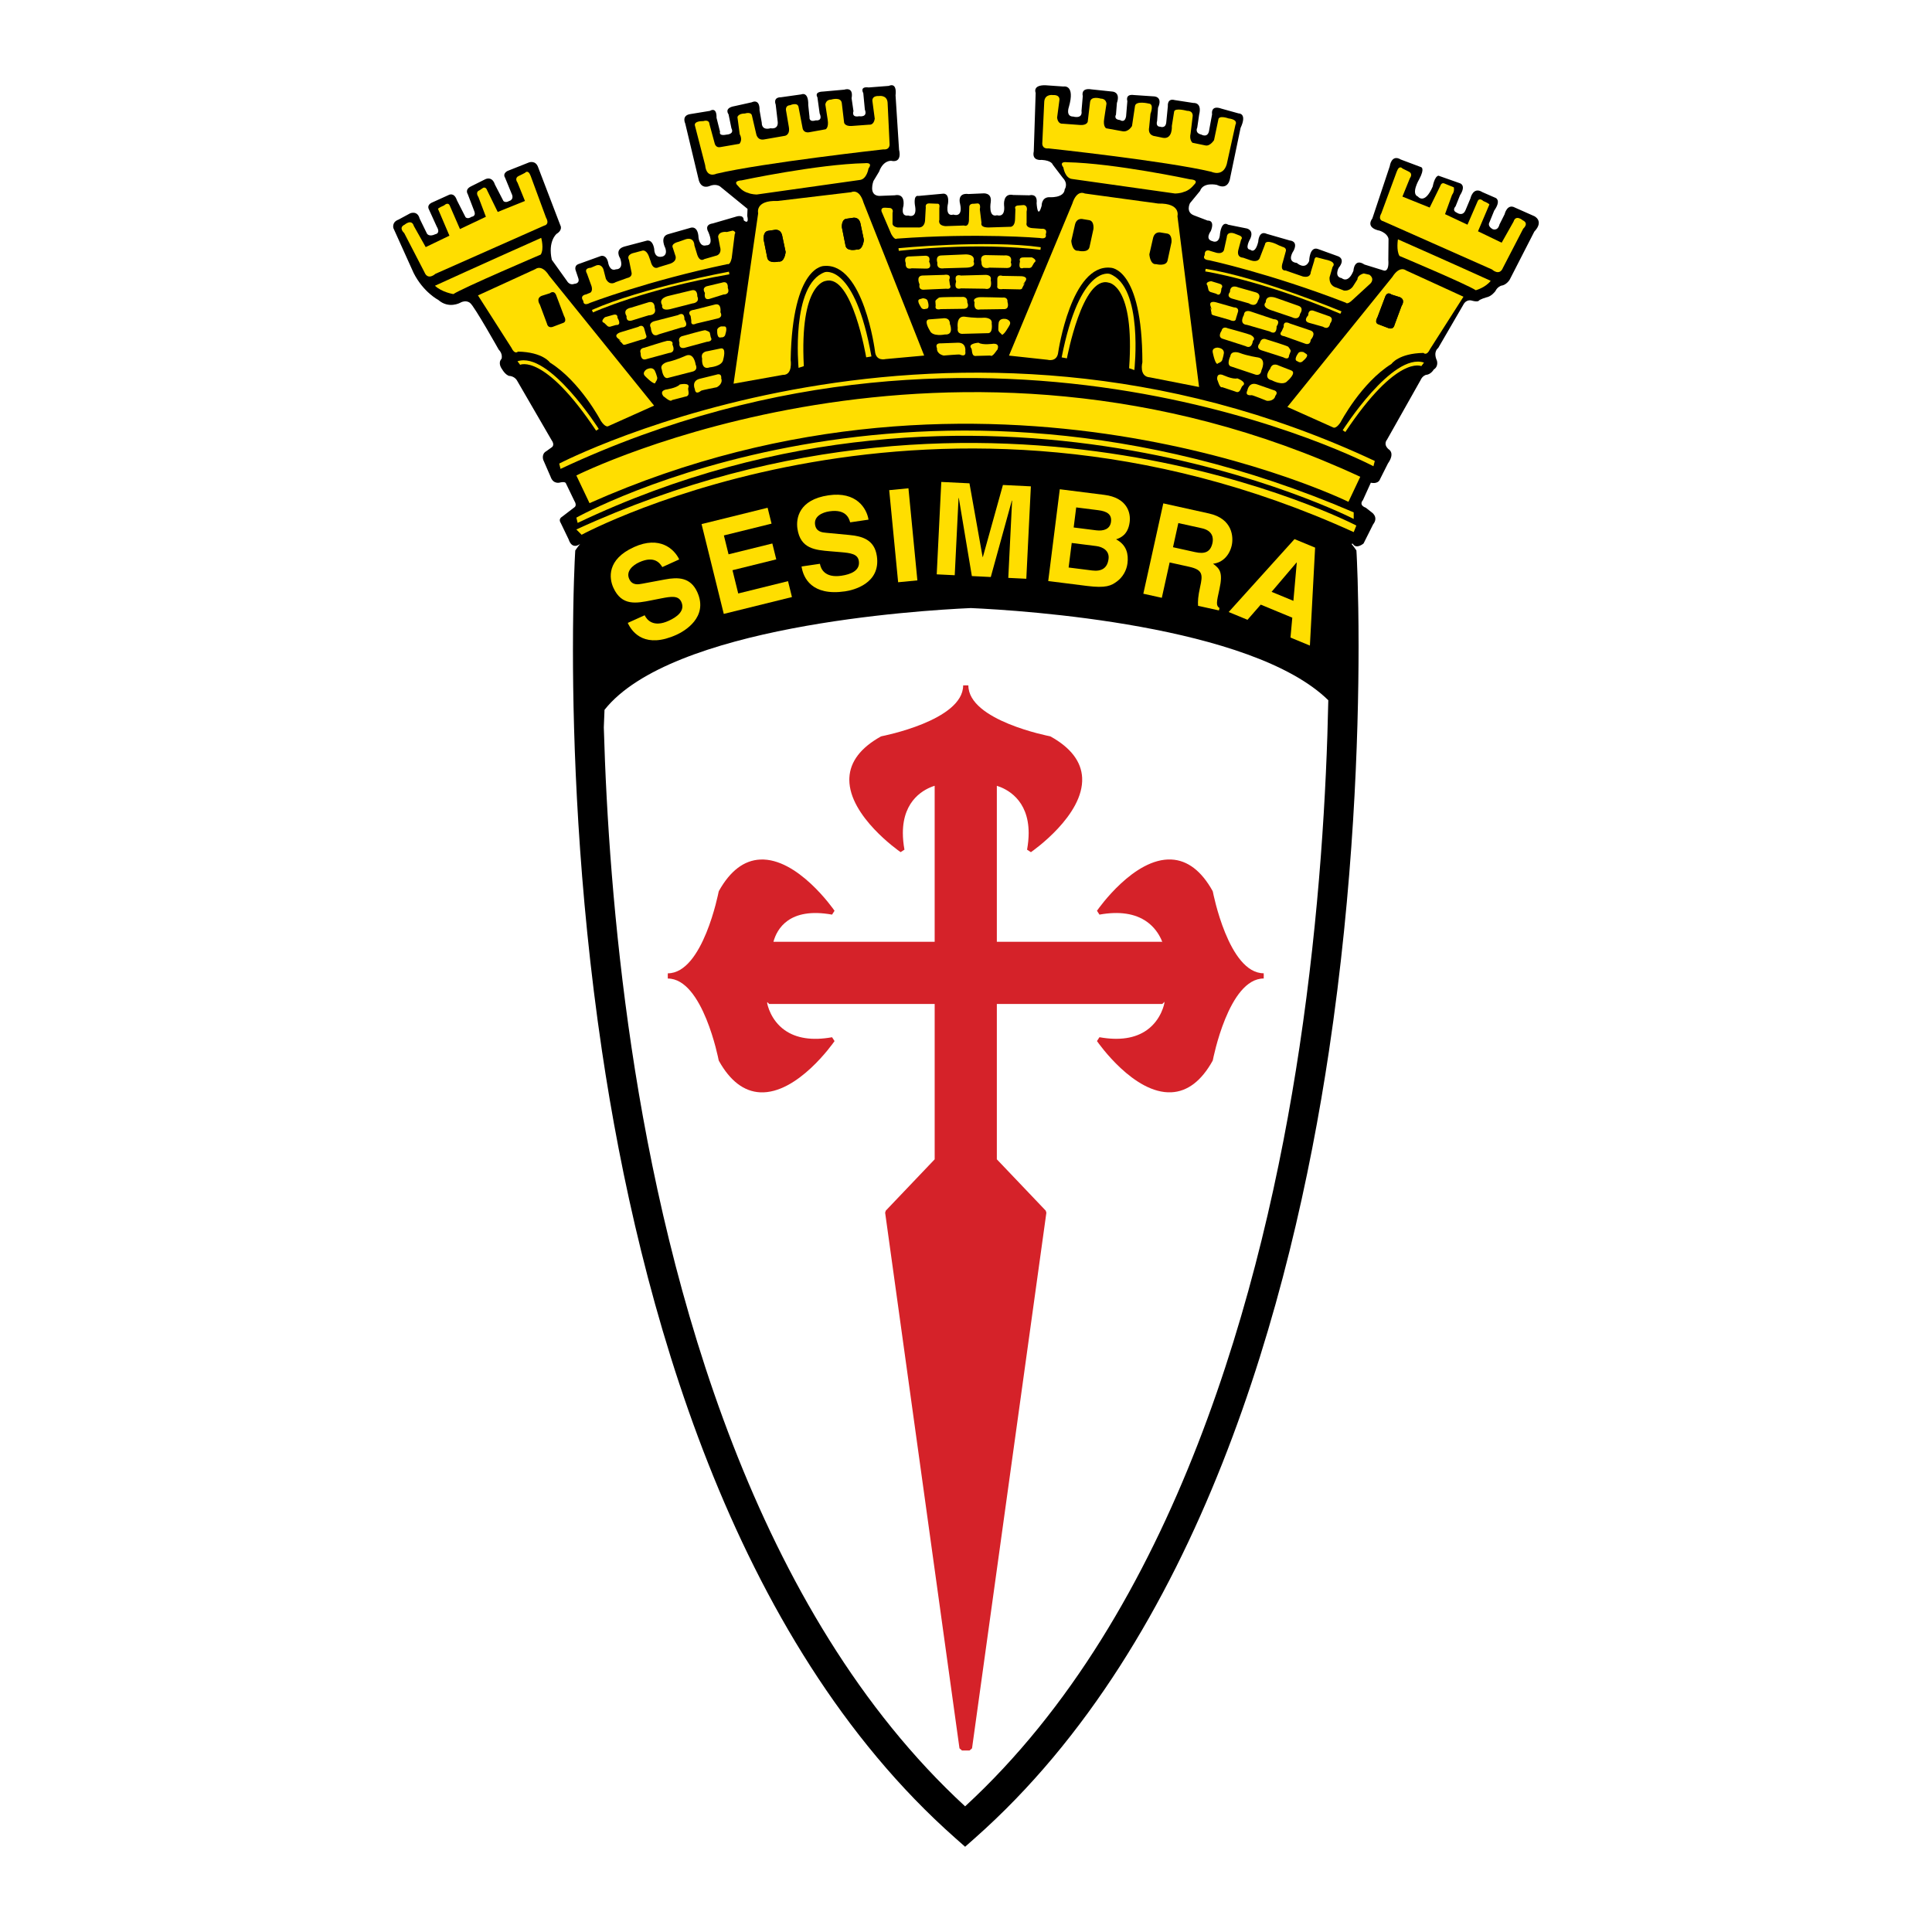 <?xml version="1.0" encoding="utf-8"?>
<!-- Generator: Adobe Illustrator 13.0.0, SVG Export Plug-In . SVG Version: 6.00 Build 14948)  -->
<!DOCTYPE svg PUBLIC "-//W3C//DTD SVG 1.0//EN" "http://www.w3.org/TR/2001/REC-SVG-20010904/DTD/svg10.dtd">
<svg version="1.0" id="Layer_1" xmlns="http://www.w3.org/2000/svg" xmlns:xlink="http://www.w3.org/1999/xlink" x="0px" y="0px"
	 width="192.756px" height="192.756px" viewBox="0 0 192.756 192.756" enable-background="new 0 0 192.756 192.756"
	 xml:space="preserve">
<g>
	<polygon fill-rule="evenodd" clip-rule="evenodd" fill="#FFFFFF" points="0,0 192.756,0 192.756,192.756 0,192.756 0,0 	"/>
	<path fill-rule="evenodd" clip-rule="evenodd" d="M153.078,21.567l-1.924-0.853c-0.793-0.439-1.041,0.665-1.041,0.665l-0.506,1.01
		c-0.187,0.724-0.701,0.466-0.701,0.466c-0.539-0.315-0.311-0.657-0.311-0.657l0.481-1.184c0.74-1.055,0.135-1.271,0.135-1.271
		l-1.309-0.572c-0.944-0.601-1.198,0.63-1.198,0.63l-0.475,1.134c-0.28,0.727-0.88,0.284-0.88,0.284
		c-0.537-0.222-0.127-0.63-0.127-0.63l0.442-1.104c0.652-1.012,0-1.2,0-1.2l-2.148-0.757c-0.397,0.068-0.572,1.077-0.572,1.077
		c-0.81,1.874-1.478,1.006-1.478,1.006c-0.724-0.284,0.12-1.71,0.12-1.71c0.612-1.137,0.197-1.225,0.197-1.225l-2.021-0.759
		c-0.946-0.568-1.104,0.664-1.104,0.664l-1.735,5.205c-0.727,1.009,0.726,1.229,0.726,1.229c0.885,0.316,0.885,0.852,0.885,0.852
		l-0.021,2.051c0.094,1.294-0.452,1.072-0.452,1.072l-1.926-0.597c-1.042-0.695-1.104,0.63-1.104,0.63
		c-0.537,1.324-1.168,0.725-1.168,0.725c-0.768-0.125-0.314-1.009-0.314-1.009c0.79-0.976-0.126-1.199-0.126-1.199l-1.916-0.693
		c-0.87-0.316-0.891,1.2-0.891,1.2c-0.41,0.943-1.231,0.186-1.231,0.186c-1.105-0.125-0.315-1.231-0.315-1.231
		c0.476-0.975-0.379-1.007-0.379-1.007l-2.303-0.663c-0.821-0.379-0.853,0.789-0.853,0.789c-0.318,1.292-0.789,0.789-0.789,0.789
		c-0.631-0.032,0-1.104,0-1.104c0.378-0.852-0.344-1.01-0.344-1.01l-1.866-0.377c-0.69-0.442-0.816,0.915-0.816,0.915
		c-0.065,1.072-0.758,0.725-0.758,0.725c-0.788-0.189-0.157-1.009-0.157-1.009c0.442-1.135-0.317-1.042-0.317-1.042l-1.324-0.506
		c-0.915-0.313-0.441-1.228-0.441-1.228l1.01-1.23c0.314-0.915,1.67-0.6,1.67-0.6c1.202,0.6,1.329-0.695,1.329-0.695l1.04-4.984
		c0.691-1.484-0.193-1.45-0.193-1.45l-1.701-0.473c-1.135-0.412-0.948,0.566-0.948,0.566l-0.28,1.515
		c-0.095,0.915-0.791,0.503-0.791,0.503c-0.693-0.157-0.409-0.692-0.409-0.692l0.19-1.294c0.313-1.262-0.566-1.167-0.566-1.167
		l-1.864-0.287c-0.786-0.217-0.692,0.603-0.692,0.603l-0.158,1.61c-0.064,0.663-0.601,0.442-0.601,0.442
		c-0.504,0-0.313-0.571-0.313-0.571l0.093-1.324c0.535-1.198-0.505-1.137-0.505-1.137l-1.896-0.128
		c-0.915-0.124-0.661,0.603-0.661,0.603L112.35,11.6c-0.129,0.724-0.599,0.378-0.599,0.378c-0.694-0.064-0.411-0.537-0.411-0.537
		l0.094-1.167c0.38-1.106-0.442-1.137-0.442-1.137l-2.083-0.219c-1.135-0.19-0.879,0.661-0.879,0.661l-0.127,1.484
		c0.127,0.851-0.821,0.568-0.821,0.568c-0.787,0-0.442-0.949-0.442-0.949c0.662-2.303-0.535-2.05-0.535-2.05l-1.799-0.126
		c-1.324-0.031-0.977,0.758-0.977,0.758l-0.189,5.836c-0.222,1.01,0.787,0.852,0.787,0.852c1.012,0.062,1.104,0.473,1.104,0.473
		l1.01,1.325c0.569,0.599,0.188,1.134,0.188,1.134c-0.062,0.917-1.576,0.79-1.576,0.79c-0.755,0.034-0.726,0.854-0.726,0.854
		c-0.411,1.45-0.503-0.253-0.503-0.253c0.124-1.04-0.727-0.788-0.727-0.788l-1.608-0.034c-1.043-0.218-0.913,1.01-0.913,1.01
		c0.156,1.326-0.696,1.01-0.696,1.01c-0.914,0.282-0.632-1.326-0.632-1.326c0.128-0.976-0.786-0.852-0.786-0.852l-1.422,0.063
		c-1.198-0.158-0.854,0.978-0.854,0.978c0.318,1.452-0.661,1.073-0.661,1.073c-0.883,0.253-0.536-1.135-0.536-1.135
		c0.127-1.103-0.537-0.946-0.537-0.946l-2.398,0.22c-0.598-0.127-0.345,1.072-0.345,1.072c0.188,1.233-0.697,0.882-0.697,0.882
		c-0.82,0.129-0.472-0.975-0.472-0.975c0.158-1.326-0.852-1.042-0.852-1.042l-1.577,0.062c-1.104-0.062-0.567-1.484-0.567-1.484
		l0.567-0.944c0.411-1.139,1.196-1.075,1.196-1.075c1.169,0.253,0.793-1.104,0.793-1.104l-0.349-5.425
		c0.157-1.391-0.664-0.946-0.664-0.946l-2.019,0.157c-0.948-0.126-0.536,0.567-0.536,0.567l0.156,1.64
		c0.317,0.82-0.568,0.664-0.568,0.664c-0.817,0.156-0.567-0.505-0.567-0.505l-0.188-1.292c0.22-1.2-0.726-0.855-0.726-0.855
		l-2.117,0.19c-0.944,0.031-0.567,0.568-0.567,0.568l0.222,1.611c0.345,0.819-0.378,0.692-0.378,0.692
		c-0.724,0.222-0.63-0.315-0.63-0.315l-0.127-1.2c0.034-1.419-0.694-1.073-0.694-1.073l-2.019,0.285
		c-0.851,0-0.536,0.726-0.536,0.726l0.188,1.609c0.158,0.946-0.693,0.757-0.693,0.757c-0.947,0.253-0.882-0.535-0.882-0.535
		l-0.223-1.263c0.03-1.228-0.787-0.789-0.787-0.789l-1.706,0.38c-1.105,0.188-0.6,0.819-0.6,0.819l0.285,1.388
		c0.315,0.599-0.442,0.63-0.442,0.63c-0.883,0.189-0.693-0.281-0.693-0.281l-0.349-1.39c0.03-1.166-0.66-0.692-0.66-0.692
		l-1.927,0.315c-0.944,0.125-0.536,0.945-0.536,0.945l1.358,5.679c0.281,0.916,1.042,0.568,1.042,0.568
		c0.664-0.284,1.073,0.032,1.073,0.032l2.743,2.239l-0.03,0.697c0.217,0.975-0.351,0.44-0.351,0.44c0-0.661-0.816-0.347-0.816-0.347
		l-2.272,0.662c-0.913,0.127-0.442,0.853-0.442,0.853c0.603,1.419-0.191,1.326-0.191,1.326c-0.693,0.219-0.786-0.757-0.786-0.757
		c-0.063-1.295-0.821-0.98-0.821-0.98l-2.209,0.63c-0.887,0.251-0.284,1.39-0.284,1.39c0.253,0.788-0.345,0.852-0.345,0.852
		c-0.792,0.158-0.761-0.757-0.761-0.757c-0.188-1.106-0.817-0.82-0.817-0.82l-2.147,0.567c-1.042,0.284-0.441,1.169-0.441,1.169
		c0.413,1.166-0.411,1.103-0.411,1.103c-0.661,0.253-0.788-0.695-0.788-0.695c-0.19-0.82-0.725-0.631-0.725-0.631l-2.272,0.82
		c-0.379,0.157-0.253,0.568-0.253,0.568l0.253,0.757c0.253,0.631-0.379,0.631-0.379,0.631c-0.473,0.19-0.725-0.284-0.725-0.284
		l-1.515-2.114c-0.41-1.861,0.474-2.586,0.474-2.586c0.662-0.41,0.378-0.853,0.378-0.853l-2.209-5.773
		c-0.251-0.756-0.914-0.505-0.914-0.505l-2.146,0.852c-0.536,0.283-0.251,0.665-0.251,0.665l0.725,1.766
		c0.125,0.473-0.315,0.568-0.315,0.568c-0.379,0.22-0.57,0-0.57,0l-0.849-1.641c-0.285-0.885-0.949-0.536-0.949-0.536l-1.45,0.724
		c-0.631,0.316-0.314,0.757-0.314,0.757l0.663,1.735c0.189,0.505-0.284,0.537-0.284,0.537c-0.411,0.284-0.601,0.031-0.601,0.031
		l-0.852-1.673c-0.283-0.852-0.818-0.537-0.818-0.537l-1.737,0.788c-0.473,0.253-0.251,0.633-0.251,0.633l0.789,1.734
		c0.41,0.694-0.126,0.757-0.126,0.757c-0.662,0.317-0.853-0.063-0.853-0.063l-0.725-1.484c-0.22-0.851-0.946-0.533-0.946-0.533
		l-1.169,0.631c-0.691,0.251-0.504,0.851-0.504,0.851l2.021,4.479c0.977,1.923,2.458,2.681,2.458,2.681
		c1.043,0.917,2.178,0.284,2.178,0.284c0.632-0.347,1.009,0.034,1.009,0.034c0.411,0.315,2.839,4.636,2.839,4.636
		c0.441,0.443,0.285,0.916,0.285,0.916c-0.411,0.441,0.03,1.01,0.03,1.01c0.348,0.599,0.697,0.692,0.697,0.692
		c0.598,0.032,0.818,0.474,0.818,0.474l3.439,5.93c0.348,0.475,0.063,0.696,0.063,0.696l-0.569,0.411
		c-0.536,0.284-0.314,0.883-0.314,0.883l0.726,1.67c0.283,0.823,0.978,0.571,0.978,0.571c0.472-0.098,0.537,0.062,0.537,0.062
		l0.851,1.764c0.317,0.507,0,0.664,0,0.664l-1.196,0.917c-0.444,0.251-0.16,0.629-0.16,0.629l0.79,1.64
		c0.356,1.074,1.08,0.512,1.157,0.449c-0.08,0.104-0.169,0.204-0.245,0.311l-0.248,0.348l-0.025,0.426
		c-0.005,0.088-0.207,3.624-0.207,9.513c0,9.08,0.479,23.757,2.9,40.028c3.697,24.861,12.813,58.661,35.244,78.499l0.982,0.869
		l0.983-0.869c22.431-19.838,31.585-53.637,35.316-78.497c2.478-16.507,2.957-31.374,2.957-40.42c0-5.654-0.188-9.034-0.191-9.121
		l-0.026-0.428l-0.249-0.348c-0.074-0.105-0.163-0.204-0.241-0.307c0.072-0.014,0.133-0.011,0.133-0.011
		c0.346,0.6,1.072-0.03,1.072-0.03l0.947-1.892c0.599-0.758-0.159-1.231-0.159-1.231l-0.567-0.443
		c-0.757-0.283-0.285-0.757-0.285-0.757l0.788-1.736c0.791,0.157,0.915-0.348,0.915-0.348l0.794-1.577
		c0.754-1.074,0.06-1.418,0.06-1.418c-0.567-0.506-0.158-0.945-0.158-0.945l3.345-5.933c0.188-0.443,0.536-0.536,0.536-0.536
		c0.505-0.032,0.787-0.537,0.787-0.537c0.504-0.317,0.315-0.885,0.315-0.885c-0.409-0.915,0.127-1.26,0.127-1.26l2.493-4.292
		c0.315-0.63,0.852-0.441,0.852-0.441c0.565,0.157,0.692,0.031,0.692,0.031c0.096-0.159,0.757-0.348,0.757-0.348
		c0.536-0.094,0.915-0.63,0.915-0.63c0.192-0.412,0.568-0.536,0.568-0.536c0.538-0.063,0.855-0.599,0.855-0.599l2.458-4.798
		C154.087,22.041,153.078,21.567,153.078,21.567L153.078,21.567z"/>
	<path fill-rule="evenodd" clip-rule="evenodd" fill="#FFFFFF" d="M96.29,180.219c21.018-19.354,29.753-51.743,33.356-75.717
		c2.016-13.406,2.697-25.712,2.879-34.639c-7.653-7.505-30.4-8.961-35.668-9.197c-5.486,0.246-29.932,1.811-36.545,10.154
		c-0.018,0.365-0.044,0.958-0.07,1.75c0.246,8.631,0.963,19.835,2.765,31.934C66.577,128.477,75.275,160.865,96.29,180.219
		L96.29,180.219z"/>
	<path fill-rule="evenodd" clip-rule="evenodd" fill="#FFDE00" d="M64.318,61.385c0.224,0.463,0.861,1.247,2.396,0.552
		c0.832-0.377,1.667-0.995,1.263-1.885c-0.297-0.656-1.009-0.545-1.995-0.353l-0.998,0.197c-1.501,0.299-2.951,0.589-3.789-1.261
		c-0.425-0.937-0.669-2.816,2.06-4.053c2.576-1.167,4.031,0.207,4.51,1.231l-1.686,0.765c-0.216-0.354-0.76-1.18-2.294-0.485
		c-0.668,0.303-1.353,0.91-1.008,1.67c0.297,0.656,0.9,0.552,1.288,0.475l2.278-0.425c1.275-0.239,2.542-0.248,3.226,1.263
		c1.146,2.53-1.329,3.919-2.067,4.253c-3.068,1.39-4.396-0.14-4.869-1.182L64.318,61.385L64.318,61.385z"/>
	<polygon fill-rule="evenodd" clip-rule="evenodd" fill="#FFDE00" points="76.978,52.244 72.222,53.42 72.688,55.304 77.056,54.225 
		77.448,55.809 73.08,56.89 73.653,59.211 78.621,57.982 79.013,59.568 72.211,61.249 69.995,52.289 76.585,50.659 76.978,52.244 	
		"/>
	<path fill-rule="evenodd" clip-rule="evenodd" fill="#FFDE00" d="M81.804,56.249c0.087,0.507,0.484,1.437,2.15,1.191
		c0.903-0.133,1.876-0.497,1.733-1.464c-0.104-0.712-0.819-0.802-1.82-0.889l-1.013-0.084c-1.526-0.127-2.999-0.247-3.295-2.257
		c-0.15-1.018,0.133-2.891,3.097-3.328c2.799-0.412,3.818,1.31,3.996,2.427l-1.832,0.27c-0.111-0.399-0.406-1.344-2.072-1.098
		c-0.725,0.107-1.551,0.501-1.429,1.328c0.104,0.712,0.712,0.779,1.107,0.812l2.306,0.219c1.292,0.122,2.511,0.462,2.752,2.103
		c0.405,2.748-2.358,3.401-3.159,3.519c-3.333,0.491-4.188-1.346-4.354-2.478L81.804,56.249L81.804,56.249z"/>
	<polygon fill-rule="evenodd" clip-rule="evenodd" fill="#FFDE00" points="91.527,57.905 89.607,58.091 88.716,48.903 
		90.636,48.717 91.527,57.905 	"/>
	<polygon fill-rule="evenodd" clip-rule="evenodd" fill="#FFDE00" points="102.395,57.743 100.597,57.655 100.977,49.95 
		100.951,49.948 98.851,57.568 96.963,57.475 95.661,49.688 95.635,49.686 95.254,57.391 93.457,57.302 93.912,48.083 
		96.724,48.221 98.035,55.571 98.061,55.573 100.062,48.386 102.85,48.523 102.395,57.743 	"/>
	<path fill-rule="evenodd" clip-rule="evenodd" fill="#FFDE00" d="M106.926,54.172l2.437,0.307c0.688,0.087,1.339,0.48,1.237,1.283
		c-0.117,0.932-0.704,1.272-1.635,1.155l-2.348-0.296L106.926,54.172L106.926,54.172z M104.581,57.971l3.878,0.489
		c1.875,0.236,2.413-0.02,3-0.464c0.544-0.411,0.938-1.061,1.029-1.788c0.113-0.906-0.067-1.835-1.137-2.398
		c0.406-0.143,1.193-0.42,1.358-1.734c0.119-0.944-0.278-2.419-2.523-2.702l-4.451-0.561L104.581,57.971L104.581,57.971z
		 M107.373,50.625l2.193,0.276c0.867,0.109,1.375,0.406,1.279,1.159c-0.092,0.728-0.728,0.945-1.48,0.85l-2.245-0.283
		L107.373,50.625L107.373,50.625z"/>
	<path fill-rule="evenodd" clip-rule="evenodd" fill="#FFDE00" d="M117.031,54.597l0.532-2.411l2.348,0.519
		c1.104,0.244,1.163,0.994,1.057,1.472c-0.196,0.891-0.748,1.125-1.728,0.908L117.031,54.597L117.031,54.597z M114.07,59.235
		l1.845,0.408l0.78-3.528l1.945,0.431c1.394,0.308,1.364,0.801,1.092,2.031c-0.206,0.929-0.232,1.411-0.201,1.865l2.084,0.461
		l0.053-0.239c-0.369-0.24-0.297-0.566-0.005-1.884c0.371-1.682,0.03-2.047-0.638-2.537c0.958-0.104,1.648-0.847,1.868-1.839
		c0.172-0.778,0.123-2.646-2.274-3.175l-4.557-1.008L114.07,59.235L114.07,59.235z"/>
	<path fill-rule="evenodd" clip-rule="evenodd" fill="#FFDE00" d="M129.355,56.124l0.024,0.01l-0.337,3.812l-2.175-0.898
		L129.355,56.124L129.355,56.124z M125.784,60.324l3.148,1.302l-0.18,1.984l1.937,0.8l0.52-9.773l-2.056-0.85l-6.567,7.275
		l1.877,0.775L125.784,60.324L125.784,60.324z"/>
	<path fill-rule="evenodd" clip-rule="evenodd" fill="#D52229" d="M99.209,99.914h16.759v-5.708H99.209V78.071
		c0.729,0.163,4.489,1.279,3.506,6.742c0,0,9.793-6.767,1.995-11.116c0,0-8.343-1.565-8.343-5.316h-0.025
		c0,3.751-8.342,5.316-8.342,5.316c-7.798,4.35,1.995,11.116,1.995,11.116c-0.984-5.461,2.774-6.578,3.505-6.742v16.135H76.849
		c0.229-1.135,1.301-4.084,6.211-3.2c0,0-6.767-9.792-11.117-1.995c0,0-1.565,8.342-5.316,8.342v0.025
		c3.751,0,5.316,8.342,5.316,8.342c4.35,7.798,11.117-1.995,11.117-1.995c-6.042,1.089-6.767-3.627-6.767-3.627l0.447-4.942v4.758
		h16.76v15.847l-4.945,5.192l7.417,53.441h0.763l7.418-53.441l-4.945-5.192V99.914L99.209,99.914z"/>
	<path fill-rule="evenodd" clip-rule="evenodd" fill="#D52229" d="M96.589,68.381h-0.495c0,3.504-8.059,5.058-8.14,5.074
		l-0.075,0.027c-2.004,1.118-3.06,2.503-3.137,4.117c-0.003,0.064-0.005,0.128-0.005,0.192c0,3.649,4.904,7.08,5.117,7.227
		l0.383-0.248c-0.109-0.606-0.158-1.157-0.158-1.656c0-3.373,2.224-4.422,3.173-4.718c0,0.613,0,15.094,0,15.564
		c-0.471,0-15.483,0-16.086,0c0.348-1.272,1.564-3.481,5.849-2.709l0.248-0.384c-0.149-0.216-3.7-5.29-7.42-5.111
		c-1.613,0.077-2.998,1.132-4.116,3.136l-0.027,0.075c-0.016,0.081-1.57,8.141-5.073,8.141v0.52c3.503,0,5.058,8.06,5.073,8.141
		l0.027,0.075c1.118,2.004,2.503,3.059,4.117,3.137c3.719,0.178,7.27-4.896,7.419-5.112l-0.248-0.384
		c-1.975,0.355-3.568,0.115-4.732-0.713c-1.408-1.001-1.715-2.543-1.741-2.684c0-0.001,0.009-0.105,0.01-0.112
		c0.069,0.069,0.188,0.188,0.188,0.188s16.033,0,16.513,0c0,0.477,0,15.308,0,15.501c-0.133,0.139-4.877,5.12-4.877,5.12
		l-0.065,0.205l7.417,53.44l0.245,0.214h0.763l0.245-0.214l7.417-53.44l-0.065-0.205c0,0-4.744-4.981-4.877-5.12
		c0-0.193,0-15.024,0-15.501c0.479,0,16.512,0,16.512,0l0.247-0.247v-5.708l-0.247-0.247c0,0-16.032,0-16.512,0
		c0-0.47,0-14.952,0-15.564c0.949,0.295,3.174,1.343,3.174,4.718c0,0.5-0.05,1.05-0.158,1.657l0.384,0.248
		c0.216-0.149,5.29-3.7,5.111-7.419c-0.077-1.614-1.133-2.999-3.137-4.117l-0.074-0.027c-0.081-0.016-8.141-1.57-8.141-5.074
		C96.615,68.381,96.592,68.381,96.589,68.381L96.589,68.381z"/>
	<path fill-rule="evenodd" clip-rule="evenodd" fill="#D52229" d="M120.765,89.012c-4.349-7.798-11.115,1.996-11.115,1.996
		c6.041-1.089,6.767,3.626,6.767,3.626v5.465c0,0-0.726,4.715-6.767,3.627c0,0,6.767,9.792,11.115,1.995
		c0,0,1.565-8.343,5.317-8.343v-0.025C122.33,97.354,120.765,89.012,120.765,89.012L120.765,89.012z"/>
	<path fill-rule="evenodd" clip-rule="evenodd" fill="#D52229" d="M109.445,90.867l0.248,0.384c1.976-0.356,3.567-0.116,4.732,0.712
		c1.469,1.044,1.743,2.692,1.746,2.709l-0.003,5.427c0-0.021-0.274,1.627-1.743,2.671c-1.165,0.829-2.757,1.068-4.732,0.713
		l-0.248,0.384c0.149,0.216,3.7,5.29,7.42,5.111c1.613-0.077,2.998-1.132,4.115-3.137l0.027-0.074
		c0.016-0.082,1.57-8.142,5.074-8.142v-0.52c-3.504,0-5.059-8.059-5.074-8.14l-0.027-0.074c-1.117-2.004-2.502-3.06-4.115-3.137
		C113.146,85.576,109.595,90.651,109.445,90.867L109.445,90.867z"/>
	<path fill-rule="evenodd" clip-rule="evenodd" fill="#D52229" d="M98.961,115.761V99.914l0.248-0.247c0,0,16.031,0,16.512,0
		c0-0.432,0-4.781,0-5.213c-0.48,0-16.512,0-16.512,0l-0.248-0.248V78.071l0.302-0.242c0.706,0.159,3.864,1.101,3.864,5.259
		c0,0.363-0.034,0.76-0.087,1.174c1.225-0.952,4.438-3.714,4.438-6.473c0-0.056-0.002-0.112-0.005-0.168
		c-0.068-1.423-1.031-2.664-2.856-3.69c-0.577-0.111-6.994-1.422-8.262-4.486c-1.268,3.064-7.683,4.375-8.26,4.486
		c-1.826,1.026-2.789,2.267-2.858,3.69c-0.003,0.057-0.004,0.113-0.004,0.168c0,2.759,3.214,5.521,4.438,6.473
		c-0.052-0.414-0.087-0.81-0.087-1.174c0-4.156,3.158-5.1,3.863-5.259l0.301,0.242v16.135l-0.247,0.248H76.849l-0.243-0.296
		c0.201-0.992,1.219-4.062,5.902-3.477c-0.972-1.25-3.828-4.568-6.642-4.433c-1.424,0.068-2.664,1.032-3.69,2.857
		c-0.111,0.577-1.421,6.994-4.486,8.261c3.064,1.269,4.375,7.684,4.486,8.261c1.026,1.825,2.267,2.789,3.69,2.857
		c2.838,0.137,5.715-3.236,6.663-4.461c-1.844,0.232-3.384-0.03-4.54-0.855c-1.638-1.169-1.929-2.956-1.941-3.031l-0.002-0.061
		l0.447-4.942l0.494,0.022c0,0,0,4.066,0,4.511c0.48,0,16.513,0,16.513,0l0.247,0.247v15.847l-0.068,0.17
		c0,0-4.704,4.939-4.863,5.106c0.032,0.234,7.313,52.688,7.372,53.109c0.135,0,0.198,0,0.333,0
		c0.059-0.422,7.339-52.875,7.372-53.109c-0.159-0.167-4.863-5.106-4.863-5.106L98.961,115.761L98.961,115.761z"/>
	<path fill-rule="evenodd" clip-rule="evenodd" fill="#D52229" d="M120.531,89.106c-1.025-1.825-2.266-2.789-3.689-2.857
		c-2.838-0.137-5.715,3.236-6.662,4.46c1.844-0.232,3.384,0.031,4.539,0.856c1.639,1.168,1.93,2.956,1.944,3.069l-0.003,5.503
		c-0.012,0.075-0.303,1.862-1.941,3.031c-1.155,0.825-2.695,1.088-4.539,0.855c0.947,1.225,3.824,4.597,6.662,4.46
		c1.424-0.068,2.664-1.032,3.689-2.856c0.111-0.577,1.422-6.993,4.487-8.262C121.953,96.099,120.643,89.683,120.531,89.106
		L120.531,89.106z"/>
	<path fill-rule="evenodd" clip-rule="evenodd" d="M120.194,25.45c-0.028-0.698,0.574-0.408,0.574-0.408l0.619,0.182
		c0.707,0.145,0.745-0.353,0.745-0.353l0.262-1.183c0.035-0.678,0.76-0.394,0.76-0.394l0.398,0.157
		c0.567,0.175,0.271,0.463,0.271,0.463l-0.265,0.984c-0.22,0.826,0.458,0.808,0.458,0.808l0.744,0.259
		c0.789,0.263,0.921-0.215,0.921-0.215l0.525-1.359c0.059-0.638,1.396,0.093,1.396,0.093l0.337,0.137
		c0.481,0.113,0.344,0.448,0.344,0.448l-0.295,1.079c-0.321,0.934,0.261,0.835,0.261,0.835l1.738,0.601
		c0.808,0.177,0.782-0.414,0.782-0.414l0.345-1.132c0.051-0.5,0.312-0.352,0.312-0.352l0.794,0.209
		c1.262,0.247,0.733,0.729,0.733,0.729l-0.305,1.051c-0.046,0.878,0.655,1.007,0.655,1.007l0.79,0.308
		c0.563,0.068,0.876-0.394,0.876-0.394l0.463-0.723c0-0.446,0.631-0.59,0.631-0.59l0.57,0.13c0.569,0.437,0.09,0.877,0.09,0.877
		l-1.781,1.634c-0.538,0.523-0.672,0.276-0.672,0.276c-7.586-2.938-13.618-4.232-13.618-4.232
		C119.853,25.896,120.194,25.45,120.194,25.45L120.194,25.45z"/>
	<path fill-rule="evenodd" clip-rule="evenodd" d="M130.207,34.285l-2.075-0.74c-0.659-0.096-0.263-0.49-0.263-0.49l0.207-0.454
		c-0.059-0.705,0.615-0.325,0.615-0.325l2.087,0.704c0.609,0.256-0.009,0.928-0.009,0.928
		C130.722,34.512,130.207,34.285,130.207,34.285L130.207,34.285z"/>
	<path fill-rule="evenodd" clip-rule="evenodd" d="M130.032,35.982c-0.274,0.33-0.57,0.068-0.57,0.068
		c-0.449-0.103,0.023-0.75,0.023-0.75c0.129-0.305,0.567-0.168,0.567-0.168l0.283,0.189
		C130.624,35.512,130.032,35.982,130.032,35.982L130.032,35.982z"/>
	<path fill-rule="evenodd" clip-rule="evenodd" d="M121.441,37.872c-0.028-0.287,0.032-0.623,0.53-0.472c0,0,1.02,0.483,1.473,0.35
		c0,0,1.047,0.39,0.528,0.744c-0.175,0.12-0.217,0.828-0.724,0.571l-1.309-0.436c0,0-0.188,0.148-0.399-0.5
		C121.471,37.914,121.444,37.859,121.441,37.872L121.441,37.872z"/>
	<path fill-rule="evenodd" clip-rule="evenodd" d="M121.512,38.223c0,0-0.035-0.115-0.059-0.259
		C121.474,38.071,121.512,38.223,121.512,38.223L121.512,38.223z"/>
	<path fill-rule="evenodd" clip-rule="evenodd" d="M120.765,30.674c0,0,0.272,0.565,0.024-0.093
		c-0.245-0.658,0.541-0.418,0.541-0.418l1.771,0.504c0.551-0.003,0.415,0.438,0.415,0.438l-0.202,0.66
		c-0.038,0.469-0.631,0.152-0.631,0.152l-1.549-0.441c-0.325-0.065-0.267-0.251-0.267-0.251L120.765,30.674L120.765,30.674z"/>
	<path fill-rule="evenodd" clip-rule="evenodd" d="M120.572,28.933l-0.105-0.444c-0.298-0.368,0.374-0.435,0.374-0.435l0.754,0.229
		c0.575,0.142,0.264,0.494,0.264,0.494c-0.05,0.947-0.508,0.532-0.508,0.532l-0.472-0.144
		C120.617,29.118,120.572,28.933,120.572,28.933L120.572,28.933z"/>
	<path fill-rule="evenodd" clip-rule="evenodd" d="M127.069,31.845c0.812,0.044,0.301,0.712,0.301,0.712
		c0.003,0.999-0.674,0.514-0.674,0.514l-2.273-0.658c-0.875-0.064-0.315-0.993-0.315-0.993c0.037-0.572,0.655-0.349,0.655-0.349
		L127.069,31.845L127.069,31.845z"/>
	<path fill-rule="evenodd" clip-rule="evenodd" d="M126.28,30.162c0.019-0.853,1.058-0.432,1.058-0.432l2.17,0.767
		c0.663,0.2,0.199,0.816,0.199,0.816c-0.117,0.72-0.793,0.343-0.793,0.343l-2.18-0.737C125.813,30.568,126.28,30.162,126.28,30.162
		L126.28,30.162z"/>
	<path fill-rule="evenodd" clip-rule="evenodd" d="M128.53,34.597c0.3,0.364,0.241,0.45,0.241,0.45l-0.166,0.432
		c-0.02,0.51-0.568,0.17-0.568,0.17l-2.22-0.713c-0.576-0.248-0.132-0.696-0.132-0.696c0.16-0.637,0.666-0.38,0.666-0.38
		S128.458,34.503,128.53,34.597L128.53,34.597z"/>
	<path fill-rule="evenodd" clip-rule="evenodd" d="M125.003,33.998c-0.142,0.92-0.716,0.54-0.716,0.54l-2.251-0.725
		c-0.638-0.161-0.164-0.807-0.164-0.807c0.119-0.513,0.593-0.265,0.593-0.265s2.159,0.59,2.307,0.67
		C125.381,33.74,125.003,33.998,125.003,33.998L125.003,33.998z"/>
	<path fill-rule="evenodd" clip-rule="evenodd" d="M125.517,29.964c-0.209,0.793-0.919,0.302-0.919,0.302l-1.549-0.439
		c-0.807-0.178-0.339-0.688-0.339-0.688c0.021-0.851,0.828-0.467,0.828-0.467l1.645,0.467
		C125.989,29.315,125.517,29.964,125.517,29.964L125.517,29.964z"/>
	<path fill-rule="evenodd" clip-rule="evenodd" d="M121.496,34.682c0.793,0.103,0.589,0.66,0.589,0.66
		c0,0.102-0.133,0.544-0.133,0.544c-0.033,0.227-0.416,0.353-0.416,0.353c-0.253,0.369-0.537-1.058-0.537-1.058
		C120.882,34.662,121.496,34.682,121.496,34.682L121.496,34.682z"/>
	<path fill-rule="evenodd" clip-rule="evenodd" fill="#FFDE00" d="M122.873,36.578c-0.584-0.11-0.125-1.036-0.125-1.036
		c0.084-0.627,0.894-0.345,0.894-0.345c0.827,0.321,1.848,0.461,1.848,0.461c0.923,0.144,0.367,1.28,0.367,1.28
		c-0.097,0.66-0.644,0.423-0.644,0.423L122.873,36.578L122.873,36.578z"/>
	<path fill-rule="evenodd" clip-rule="evenodd" d="M124.45,38.949c0,0,0.135-0.885,0.975-0.596l1.617,0.565
		c0,0,0.583,0.11,0.197,0.576c0,0-0.059,0.534-0.838,0.499c0,0-1.407-0.567-1.511-0.563C124.788,39.432,124.173,39.52,124.45,38.949
		L124.45,38.949z"/>
	<path fill-rule="evenodd" clip-rule="evenodd" d="M126.89,37.942c-0.931-0.213-0.162-1.148-0.162-1.148
		c0.209-0.692,0.853-0.322,0.853-0.322l1.229,0.48c0.62,0.223-0.356,1.056-0.356,1.056C128.007,38.559,126.89,37.942,126.89,37.942
		L126.89,37.942z"/>
	<path fill-rule="evenodd" clip-rule="evenodd" d="M130.634,32.215c-0.701-0.18-0.112-0.757-0.112-0.757
		c0.013-0.716,0.61-0.429,0.61-0.429l1.365,0.482c0.702,0.18,0.218,0.755,0.218,0.755c-0.158,0.743-0.72,0.331-0.72,0.331
		L130.634,32.215L130.634,32.215z"/>
	<path fill-rule="evenodd" clip-rule="evenodd" d="M120.247,27.081l0.042-0.261c5.409,0.861,13.551,4.246,13.551,4.246l-0.109,0.241
		C125.798,27.918,120.247,27.081,120.247,27.081L120.247,27.081z"/>
	<path fill-rule="evenodd" clip-rule="evenodd" d="M104.61,14.805c-0.689,0.066-0.621-0.527-0.621-0.527l0.195-4.14
		c0.064-0.786,0.856-0.656,0.856-0.656c0.785-0.036,0.655,0.525,0.655,0.525l-0.229,1.741c0.098,0.659,0.526,0.591,0.526,0.591
		l1.807,0.133c0.655,0.03,0.724-0.331,0.724-0.331l0.229-1.937c0.064-0.69,1.083-0.363,1.083-0.363c0.526,0,0.559,0.493,0.559,0.493
		l-0.229,1.512c-0.131,0.789,0.196,0.953,0.196,0.953l1.644,0.298c0.592,0.098,0.935-0.527,0.935-0.527l0.295-1.974
		c0.066-0.59,1.382-0.262,1.382-0.262c0.559,0.033,0.165,1.02,0.165,1.02l-0.131,1.345c-0.166,0.854,0.591,0.888,0.591,0.888
		l0.787,0.164c0.984,0.164,0.885-1.182,0.885-1.182l0.232-1.449c0.099-0.392,1.284-0.063,1.284-0.063
		c0.691,0,0.557,0.591,0.557,0.591l-0.197,1.645c-0.164,0.655,0.181,0.95,0.181,0.95l1.298,0.267
		c0.463,0.099,0.855-0.529,0.855-0.529l0.427-2.036c0.034-0.496,1.018-0.132,1.018-0.132c1.022,0.132,0.694,0.624,0.694,0.624
		l-0.87,3.944c-0.381,1.313-1.53,0.757-1.53,0.757C116.293,16.053,104.61,14.805,104.61,14.805L104.61,14.805z"/>
	<path fill-rule="evenodd" clip-rule="evenodd" d="M106.09,16.709c-0.493-0.656,0.362-0.522,0.362-0.522
		c4.73,0.096,12.291,1.707,12.291,1.707c0.952,0.065,0.396,0.526,0.396,0.526c-0.495,0.625-1.021,0.724-1.021,0.724
		c-0.363,0.163-0.889,0.163-0.889,0.163l-10.253-1.447C106.252,17.794,106.09,16.709,106.09,16.709L106.09,16.709z"/>
	<path fill-rule="evenodd" clip-rule="evenodd" fill="#FFDE00" d="M106.978,20.335c0.467-1.481,1.246-1.03,1.246-1.03l7.345,1.004
		c2.279-0.047,1.906,1.261,1.906,1.261l2.156,17.041l-4.892-0.96c-1.139-0.071-0.763-1.505-0.763-1.505
		c-0.01-9.465-3.165-9.434-3.165-9.434c-3.938-0.418-5.229,8.412-5.229,8.412c-0.107,1.05-1.068,0.77-1.068,0.77l-3.847-0.417
		L106.978,20.335L106.978,20.335z"/>
	<path fill-rule="evenodd" clip-rule="evenodd" d="M110.611,28.199c-2.617-0.747-4.165,7.554-4.165,7.554l-0.525-0.097
		c1.828-9.258,4.792-8.332,4.792-8.332c3.396,1.285,2.462,9.596,2.462,9.596l-0.521-0.184
		C113.235,28.419,110.611,28.199,110.611,28.199L110.611,28.199z"/>
	<path fill-rule="evenodd" clip-rule="evenodd" d="M99.335,35.115c-0.392,0.558-0.525,0.359-0.525,0.359l-1.38,0.035
		c-0.556,0.099-0.397-0.59-0.525-0.754c-0.39-0.493,0.725-0.561,0.725-0.561c0.394,0.263,1.509,0.099,1.509,0.099
		c0.52,0,0.48,0.338,0.369,0.605C99.504,34.887,99.462,34.935,99.335,35.115L99.335,35.115z"/>
	<path fill-rule="evenodd" clip-rule="evenodd" d="M99.465,34.991c-0.065,0.125-0.13,0.22-0.13,0.22S99.41,35.085,99.465,34.991
		L99.465,34.991z"/>
	<path fill-rule="evenodd" clip-rule="evenodd" d="M93.848,34.258l1.707-0.064c0.891-0.033,0.755,0.853,0.755,0.853
		c0.099,0.626-0.458,0.362-0.557,0.329c-0.099-0.031-1.607,0.099-1.607,0.099c-0.757-0.195-0.659-0.72-0.659-0.72
		C93.253,34.194,93.848,34.258,93.848,34.258L93.848,34.258z"/>
	<path fill-rule="evenodd" clip-rule="evenodd" d="M102.262,28.212l-0.264,0.494c0,0,0,0.195-0.326,0.165l-1.612-0.034
		c0,0-0.655,0.133-0.558-0.327v-0.691c0,0,0-0.46,0.525-0.296l1.837,0.033c0,0,0.823,0,0.397,0.558
		C101.834,28.672,102.262,28.212,102.262,28.212L102.262,28.212z"/>
	<path fill-rule="evenodd" clip-rule="evenodd" d="M96.477,26.702l-2.3,0.065c0,0-0.754,0.164-0.656-0.561
		c0,0-0.268-0.723,0.427-0.723l2.301-0.099c0,0,1.116-0.097,0.885,0.724C97.134,26.109,97.462,26.634,96.477,26.702L96.477,26.702z"
		/>
	<path fill-rule="evenodd" clip-rule="evenodd" d="M94.208,27.424c0,0,0.756-0.164,0.495,0.494l0.068,0.492
		c0,0,0.261,0.491-0.396,0.395l-2.203,0.096c0,0-0.557,0.068-0.427-0.525c0,0-0.395-0.821,0.263-0.887L94.208,27.424L94.208,27.424z
		"/>
	<path fill-rule="evenodd" clip-rule="evenodd" d="M93.681,29.69c0.101-0.065,2.301-0.065,2.301-0.065s0.56-0.1,0.526,0.559
		c0,0,0.297,0.562-0.329,0.626l-2.332,0.031c0,0-0.624,0.164-0.495-0.328l-0.03-0.461C93.323,30.052,93.292,29.953,93.681,29.69
		L93.681,29.69z"/>
	<path fill-rule="evenodd" clip-rule="evenodd" d="M95.887,28.771c0,0-0.79,0.263-0.495-0.689c0,0-0.295-0.789,0.495-0.592
		l2.431-0.066c0,0,0.657-0.031,0.525,0.525c0,0,0.263,1.051-0.591,0.856L95.887,28.771L95.887,28.771z"/>
	<path fill-rule="evenodd" clip-rule="evenodd" d="M98.71,26.702c0,0-0.819,0.263-0.786-0.56c0,0-0.265-0.757,0.558-0.69
		l1.706,0.032c0,0,0.892-0.13,0.66,0.692c0,0,0.296,0.621-0.525,0.558L98.71,26.702L98.71,26.702z"/>
	<path fill-rule="evenodd" clip-rule="evenodd" d="M102.098,26.734c0,0-0.56,0.261-0.33-0.657c0,0-0.195-0.426,0.395-0.397h0.789
		c0,0,0.624,0.264,0.229,0.526l-0.229,0.396c0,0-0.1,0.164-0.362,0.131H102.098L102.098,26.734z"/>
	<path fill-rule="evenodd" clip-rule="evenodd" d="M89.672,25.026l-0.03-0.265c0,0,8.775-0.853,14.196-0.096l-0.031,0.262
		C103.807,24.927,98.253,24.105,89.672,25.026L89.672,25.026z"/>
	<path fill-rule="evenodd" clip-rule="evenodd" d="M90.792,25.584l1.447-0.066c0,0,0.659-0.099,0.459,0.591
		c0,0,0.396,0.723-0.329,0.689l-1.413-0.03c0,0-0.658,0.228-0.59-0.526C90.366,26.241,90.069,25.551,90.792,25.584L90.792,25.584z"
		/>
	<path fill-rule="evenodd" clip-rule="evenodd" d="M91.745,29.854l0.329-0.096c0,0,0.462,0,0.495,0.328c0,0,0.26,0.754-0.199,0.723
		c0,0-0.361,0.165-0.525-0.232C91.843,30.578,91.417,29.957,91.745,29.854L91.745,29.854z"/>
	<path fill-rule="evenodd" clip-rule="evenodd" d="M92.729,31.862l1.317-0.099c0,0,0.724-0.164,0.724,0.556
		c0,0,0.458,1.121-0.494,1.052c0,0-1.25,0.263-1.51-0.394C92.767,32.977,92.073,31.893,92.729,31.862L92.729,31.862z"/>
	<path fill-rule="evenodd" clip-rule="evenodd" d="M96.049,33.305c0,0-0.593,0.065-0.495-0.59c0,0-0.195-1.25,0.724-1.117
		c0,0,1.022,0.164,1.907,0.099c0,0,0.853-0.034,0.758,0.59c0,0,0.163,1.018-0.432,0.953L96.049,33.305L96.049,33.305z"/>
	<path fill-rule="evenodd" clip-rule="evenodd" d="M97.758,30.875c0,0-0.656,0.197-0.525-0.724c0,0-0.287-0.356,0.396-0.492
		c0.162-0.034,2.398,0.031,2.398,0.031s0.527-0.099,0.488,0.431c0,0,0.267,0.754-0.393,0.72L97.758,30.875L97.758,30.875z"/>
	<path fill-rule="evenodd" clip-rule="evenodd" d="M99.631,32.288c0,0-0.029-0.59,0.756-0.459c0,0,0.594,0.164,0.33,0.624
		c0,0-0.689,1.281-0.822,0.853c0,0-0.33-0.227-0.293-0.457C99.602,32.849,99.602,32.387,99.631,32.288L99.631,32.288z"/>
	<path fill-rule="evenodd" clip-rule="evenodd" d="M88.327,20.72l0.492,0.032c0,0,0.363,0.066,0.233,0.495v1.017
		c0,0-0.066,0.329,0.491,0.427h2.041c0,0,0.721,0.133,0.721-0.854l0.065-1.151c0,0-0.098-0.394,0.329-0.394l0.824,0.032
		c0,0,0.296-0.064,0.197,0.427v1.185c0,0-0.197,0.56,0.622,0.624l1.84-0.064c0,0,0.526,0.26,0.496-0.724l0.031-1.117
		c0,0-0.031-0.362,0.461-0.33l0.362-0.032c0,0,0.361-0.032,0.229,0.592l0.166,1.347c0,0-0.196,0.493,0.786,0.458l2.038-0.064
		c0,0,0.493,0.099,0.526-0.755l0.035-1.021c0,0-0.199-0.361,0.391-0.361l0.43-0.033c0,0,0.459,0,0.296,0.657v1.118
		c0,0-0.164,0.458,0.558,0.524l0.92,0.068c0,0,0.658-0.099,0.429,0.557c0,0,0.195,0.527-0.593,0.362c0,0-6.142-0.527-14.264,0.064
		c0,0-0.195,0.198-0.557-0.458l-0.954-2.235C87.964,21.114,87.8,20.687,88.327,20.72L88.327,20.72z"/>
	<path fill-rule="evenodd" clip-rule="evenodd" d="M71.468,17.334c0,0-0.985,0.495-1.117-0.853l-1.018-3.944
		c0,0-0.201-0.46,0.854-0.46c0,0,0.557-0.195,0.59,0.296l0.527,1.94c0,0,0.099,0.459,0.559,0.362l1.905-0.329
		c0,0,0.361-0.364,0.031-0.956l-0.227-1.708c0,0,0.066-0.361,0.754-0.361c0,0,0.591-0.2,0.69,0.196l0.428,1.84
		c0,0,0.099,0.656,0.754,0.558l2.104-0.363c0,0,0.558-0.065,0.396-0.918l-0.262-1.543c0,0-0.165-0.561,0.391-0.594
		c0,0,0.794-0.361,0.854,0.232l0.397,2.069c0,0,0.069,0.495,0.657,0.396l1.644-0.297c0,0,0.329-0.163,0.2-0.952l-0.232-1.511
		c0,0,0.032-0.493,0.561-0.493c0,0,1.016-0.329,1.081,0.361l0.23,1.936c0,0,0.067,0.362,0.723,0.332l1.809-0.133
		c0,0,0.426,0.065,0.524-0.59l-0.231-1.741c0,0-0.129-0.561,0.66-0.527c0,0,0.789-0.133,0.853,0.657l0.198,4.141
		c0,0,0.064,0.59-0.625,0.526C88.13,14.903,76.037,16.251,71.468,17.334L71.468,17.334z"/>
	<path fill-rule="evenodd" clip-rule="evenodd" d="M73.604,18.518c0,0-0.559-0.459,0.394-0.524c0,0,7.559-1.611,12.291-1.711
		c0,0,0.854-0.129,0.362,0.527c0,0-0.164,1.084-0.888,1.149L75.51,19.405c0,0-0.524,0-0.888-0.166
		C74.623,19.24,74.097,19.144,73.604,18.518L73.604,18.518z"/>
	<path fill-rule="evenodd" clip-rule="evenodd" d="M75.644,21.277c0,0-0.353-1.311,1.925-1.225l7.363-0.877
		c0,0,0.786-0.438,1.229,1.054l6.043,15.246l-3.853,0.351c0,0-0.966,0.263-1.054-0.789c0,0-1.136-8.85-5.083-8.5
		c0,0-3.156-0.087-3.331,9.377c0,0,0.243,1.533-0.786,1.49l-4.909,0.877L75.644,21.277L75.644,21.277z"/>
	<path fill-rule="evenodd" clip-rule="evenodd" d="M80.198,36.529l-0.526,0.173c0,0-0.789-8.326,2.63-9.552
		c0,0,2.981-0.874,4.642,8.414l-0.524,0.088c0,0-1.402-8.327-4.029-7.625C82.391,28.027,79.762,28.202,80.198,36.529L80.198,36.529z
		"/>
	<path fill-rule="evenodd" clip-rule="evenodd" d="M58.457,29.378l0.333-0.132c0.431-0.118,0.22-0.716,0.22-0.716l-0.448-1.233
		c-0.34-0.587,0.381-0.579,0.381-0.579l0.567-0.243c0.569-0.162,0.708,0.453,0.708,0.453l0.232,0.896
		c0.387,0.747,0.975,0.328,0.975,0.328l1.163-0.419c0.566-0.113,0.414-0.576,0.414-0.576l-0.249-1.225
		c-0.299-0.565,0.516-0.706,0.516-0.706l0.766-0.204c0.463-0.169,0.702,0.549,0.702,0.549l0.179,0.499
		c0.241,0.959,0.802,0.589,0.802,0.589l1.163-0.356c0.771-0.289,0.489-0.835,0.489-0.835l-0.236-0.73
		c-0.231-0.449,0.549-0.607,0.549-0.607l0.766-0.271c0.845-0.211,0.832,0.621,0.832,0.621l0.234,0.767
		c0.261,0.999,0.749,0.606,0.749,0.606l1.283-0.373c0.511-0.247,0.294-0.843,0.294-0.843l-0.194-1.028
		c0.086-0.587,0.871-0.463,0.871-0.463l0.596-0.141c0.389,0.145,0.193,0.336,0.193,0.336l-0.304,2.41
		c-0.161,0.732-0.408,0.596-0.408,0.596c-7.968,1.669-13.727,3.869-13.727,3.869c-0.712,0.374-0.668-0.186-0.668-0.186
		C57.796,29.463,58.457,29.378,58.457,29.378L58.457,29.378z"/>
	<path fill-rule="evenodd" clip-rule="evenodd" d="M66.431,39.717c-0.162-0.131-0.217-0.167-0.223-0.163
		c-0.18-0.227-0.309-0.538,0.189-0.681c0,0,1.117-0.15,1.425-0.514c0,0,1.09-0.243,0.848,0.339c-0.08,0.195,0.268,0.812-0.296,0.872
		l-1.337,0.349C67.036,39.919,66.965,40.146,66.431,39.717L66.431,39.717z"/>
	<path fill-rule="evenodd" clip-rule="evenodd" d="M66.461,39.81c0,0-0.086-0.071-0.178-0.17
		C66.359,39.717,66.461,39.81,66.461,39.81L66.461,39.81z"/>
	<path fill-rule="evenodd" clip-rule="evenodd" d="M66.706,37.689c-0.552,0.226-0.672-0.796-0.672-0.796
		c-0.268-0.575,0.561-0.777,0.561-0.777c0.872-0.184,1.807-0.62,1.807-0.62c0.848-0.38,1.002,0.875,1.002,0.875
		c0.274,0.603-0.312,0.705-0.312,0.705L66.706,37.689L66.706,37.689z"/>
	<path fill-rule="evenodd" clip-rule="evenodd" d="M64.498,35.828c-0.626,0.213-0.579-0.585-0.579-0.585
		c-0.178-0.499,0.354-0.547,0.354-0.547s2.13-0.68,2.297-0.695c0.691-0.055,0.516,0.367,0.516,0.367
		c0.38,0.849-0.306,0.839-0.306,0.839L64.498,35.828L64.498,35.828z"/>
	<path fill-rule="evenodd" clip-rule="evenodd" d="M65.398,38.134c-0.011,0.445-1.026-0.596-1.026-0.596
		c-0.38-0.37,0.144-0.689,0.144-0.689c0.722-0.343,0.854,0.233,0.854,0.233c0.059,0.086,0.185,0.527,0.185,0.527
		C65.647,37.822,65.398,38.134,65.398,38.134L65.398,38.134z"/>
	<path fill-rule="evenodd" clip-rule="evenodd" d="M61.692,33.795c-0.565-0.418,0.223-0.646,0.223-0.646l1.761-0.537
		c0.462-0.305,0.588,0.138,0.588,0.138l0.189,0.662c0.222,0.417-0.445,0.472-0.445,0.472l-1.54,0.474
		c-0.309,0.122-0.361-0.067-0.361-0.067l-0.39-0.401C61.717,33.89,62.257,34.214,61.692,33.795L61.692,33.795z"/>
	<path fill-rule="evenodd" clip-rule="evenodd" d="M61.47,32.424l-0.475,0.135c-0.244,0.104-0.383-0.025-0.383-0.025l-0.332-0.318
		c-0.449-0.143,0.079-0.568,0.079-0.568l0.757-0.217c0.559-0.195,0.486,0.271,0.486,0.271C62.076,32.523,61.47,32.424,61.47,32.424
		L61.47,32.424z"/>
	<path fill-rule="evenodd" clip-rule="evenodd" d="M64.712,31.458l-1.537,0.477c-0.774,0.288-0.663-0.394-0.663-0.394
		c-0.447-0.726,0.441-0.844,0.441-0.844l1.638-0.504c0.77-0.289,0.726,0.511,0.726,0.511C65.575,31.484,64.712,31.458,64.712,31.458
		L64.712,31.458z"/>
	<path fill-rule="evenodd" clip-rule="evenodd" d="M69.089,30.271l-2.229,0.572c-0.964,0.209-0.793-0.388-0.793-0.388
		c-0.448-0.729,0.654-0.939,0.654-0.939l2.238-0.54c0.664-0.192,0.608,0.576,0.608,0.576C69.864,30.221,69.089,30.271,69.089,30.271
		L69.089,30.271z"/>
	<path fill-rule="evenodd" clip-rule="evenodd" d="M71.604,31.772l-2.143,0.511c-0.602,0.278-0.488-0.271-0.488-0.271l-0.072-0.489
		c-0.434-0.56,0.337-0.611,0.337-0.611l2.136-0.541c0.649-0.12,0.5,0.778,0.5,0.778C72.16,31.682,71.604,31.772,71.604,31.772
		L71.604,31.772z"/>
	<path fill-rule="evenodd" clip-rule="evenodd" d="M68.142,33.517c0,0,2.116-0.606,2.227-0.571c0.45,0.144,0.448,0.247,0.448,0.247
		l0.096,0.455c0.262,0.437-0.381,0.45-0.381,0.45l-2.254,0.612c-0.617,0.108-0.487-0.511-0.487-0.511
		C67.578,33.576,68.142,33.517,68.142,33.517L68.142,33.517z"/>
	<path fill-rule="evenodd" clip-rule="evenodd" d="M67.647,31.438c0.703-0.408,0.638,0.431,0.638,0.431
		c0.545,0.836-0.284,0.799-0.284,0.799l-2.265,0.685c-0.768,0.427-0.804-0.658-0.804-0.658c-0.28-0.5,0.359-0.651,0.359-0.651
		L67.647,31.438L67.647,31.438z"/>
	<path fill-rule="evenodd" clip-rule="evenodd" d="M69.812,37.792l1.662-0.409c0,0,0.549-0.225,0.482,0.375
		c0,0,0.243,0.479-0.434,0.877c0,0-1.486,0.288-1.573,0.349c-0.086,0.06-0.553,0.467-0.626-0.164
		C69.322,38.819,68.949,38.004,69.812,37.792L69.812,37.792z"/>
	<path fill-rule="evenodd" clip-rule="evenodd" d="M70.817,36.649c-0.897,0.324-0.766-0.875-0.766-0.875
		c-0.196-0.697,0.542-0.737,0.542-0.737l1.291-0.269c0.641-0.147,0.275,1.083,0.275,1.083C72.09,36.557,70.817,36.649,70.817,36.649
		L70.817,36.649z"/>
	<path fill-rule="evenodd" clip-rule="evenodd" d="M71.941,33.657c-0.432,0.159-0.387-0.64-0.387-0.64
		c-0.061-0.326,0.381-0.45,0.381-0.45l0.344,0.001c0.345,0.006,0.104,0.724,0.104,0.724C72.333,33.718,71.941,33.657,71.941,33.657
		L71.941,33.657z"/>
	<path fill-rule="evenodd" clip-rule="evenodd" d="M72.188,29.383l-1.349,0.422c-0.688,0.233-0.507-0.572-0.507-0.572
		c-0.38-0.609,0.278-0.695,0.278-0.695l1.409-0.335c0.686-0.233,0.592,0.511,0.592,0.511C72.881,29.422,72.188,29.383,72.188,29.383
		L72.188,29.383z"/>
	<path fill-rule="evenodd" clip-rule="evenodd" d="M59.159,31.17l-0.102-0.246c5.003-2.221,13.672-3.818,13.672-3.818l0.041,0.264
		C64.273,28.847,59.159,31.17,59.159,31.17L59.159,31.17z"/>
	<path fill-rule="evenodd" clip-rule="evenodd" d="M42.342,27.15l-2.016-3.899c0,0-0.613-0.525,0.043-0.833
		c0,0,0.702-0.613,0.921,0.134l1.183,2.104l2.366-1.141L43.7,20.84c0,0,0-0.088,0.614-0.351c0,0,0.394-0.393,0.568,0.043
		l1.009,2.322l2.586-1.227l-0.746-1.97c0,0-0.351-0.484,0.087-0.658l0.394-0.264c0,0,0.265-0.129,0.395,0.264l1.051,2.146
		l2.717-1.095l-0.746-1.84c0,0-0.349-0.438,0.133-0.657l0.613-0.306c0,0,0.306-0.396,0.57,0.306l1.534,4.163
		c0.394,0.699-0.177,0.789-0.177,0.789l-10.864,4.818C43.438,27.325,42.692,28.027,42.342,27.15L42.342,27.15z"/>
	<path fill-rule="evenodd" clip-rule="evenodd" d="M45.234,29.341c0,0-1.139-0.176-1.84-0.832c0,0,4.599-2.104,10.603-4.777
		c0,0,0.306,1.097-0.045,1.666C53.952,25.398,46.152,28.728,45.234,29.341L45.234,29.341z"/>
	<path fill-rule="evenodd" clip-rule="evenodd" d="M51.017,34.686l-3.33-5.213l5.74-2.63c0,0,0.612-0.525,1.359,0.66l10.471,12.966
		l-4.6,2.063c0,0-0.263,0.13-0.701-0.527c0,0-2.061-3.942-5.083-5.827c0,0-0.703-1.051-3.2-1.097
		C51.674,35.081,51.367,35.433,51.017,34.686L51.017,34.686z"/>
	<path fill-rule="evenodd" clip-rule="evenodd" d="M51.894,36.396l-0.265-0.353c3.157-1.05,8.108,6.751,8.108,6.751l-0.263,0.173
		C54.302,35.211,51.894,36.396,51.894,36.396L51.894,36.396z"/>
	<path fill-rule="evenodd" clip-rule="evenodd" d="M135.06,53.089c-41.539-18.928-77.031,0.265-77.031,0.265l-0.526-0.528
		c41.802-19.192,77.82-0.393,77.82-0.393L135.06,53.089L135.06,53.089z"/>
	<path fill-rule="evenodd" clip-rule="evenodd" d="M57.502,51.645c0,0,34.175-19.192,77.558-0.527v0.656
		c0,0-36.807-18.925-77.427,0.396L57.502,51.645L57.502,51.645z"/>
	<path fill-rule="evenodd" clip-rule="evenodd" d="M134.533,50.067c0,0-35.888-17.615-75.716,0.133l-1.315-2.762
		c0,0,37.462-18.798,78.212,0.131L134.533,50.067L134.533,50.067z"/>
	<path fill-rule="evenodd" clip-rule="evenodd" d="M137.029,46.517c0,0-37.858-19.98-81.105,0.263l-0.132-0.527
		c0,0,38.78-20.24,81.371-0.263L137.029,46.517L137.029,46.517z"/>
	<path fill-rule="evenodd" clip-rule="evenodd" d="M141.805,36.529c0,0-2.41-1.185-7.58,6.572l-0.263-0.176
		c0,0,4.952-7.798,8.109-6.747L141.805,36.529L141.805,36.529z"/>
	<path fill-rule="evenodd" clip-rule="evenodd" d="M142.684,34.817c-0.354,0.746-0.659,0.394-0.659,0.394
		c-2.497,0.044-3.196,1.096-3.196,1.096c-3.025,1.885-5.084,5.829-5.084,5.829c-0.439,0.658-0.7,0.525-0.7,0.525l-4.603-2.06
		l10.473-12.97c0.745-1.183,1.359-0.656,1.359-0.656l5.737,2.628L142.684,34.817L142.684,34.817z"/>
	<path fill-rule="evenodd" clip-rule="evenodd" d="M147.237,28.957c-0.816-0.56-7.61-3.421-7.61-3.421
		c-0.337-0.549-0.154-1.658-0.154-1.658c5.237,2.313,9.256,4.14,9.256,4.14C148.182,28.713,147.237,28.957,147.237,28.957
		L147.237,28.957z"/>
	<path fill-rule="evenodd" clip-rule="evenodd" d="M151.972,22.813l-2.019,3.898c-0.349,0.876-1.094,0.175-1.094,0.175l-10.866-4.82
		c0,0-0.568-0.085-0.176-0.79l1.536-4.161c0.261-0.7,0.565-0.307,0.565-0.307l0.617,0.307c0.483,0.218,0.13,0.658,0.13,0.658
		l-0.747,1.84l2.72,1.094l1.051-2.144c0.13-0.397,0.396-0.264,0.396-0.264l0.963,0.392c0.089,0.438-0.178,0.747-0.178,0.747
		l-0.701,1.927l2.239,1.051l1.006-2.32c0.175-0.438,0.568-0.045,0.568-0.045c0.612,0.262,0.612,0.351,0.612,0.351l-1.136,2.674
		l2.361,1.138l1.186-2.103c0.223-0.745,0.921-0.129,0.921-0.129C152.587,22.288,151.972,22.813,151.972,22.813L151.972,22.813z"/>
	<path fill-rule="evenodd" clip-rule="evenodd" fill="#FFDE00" d="M122.393,16.382l0.87-3.944c0,0,0.328-0.491-0.694-0.624
		c0,0-0.983-0.363-1.018,0.132l-0.427,2.036c0,0-0.393,0.627-0.855,0.529l-1.298-0.267c0,0-0.345-0.294-0.181-0.95l0.197-1.645
		c0,0,0.135-0.591-0.557-0.591c0,0-1.186-0.328-1.284,0.063l-0.232,1.449c0,0,0.1,1.346-0.885,1.182l-0.787-0.164
		c0,0-0.757-0.035-0.591-0.888l0.131-1.345c0,0,0.394-0.987-0.165-1.02c0,0-1.315-0.329-1.382,0.262l-0.295,1.974
		c0,0-0.343,0.625-0.935,0.527l-1.644-0.298c0,0-0.327-0.164-0.196-0.953l0.229-1.512c0,0-0.032-0.493-0.559-0.493
		c0,0-1.019-0.328-1.083,0.363l-0.229,1.937c0,0-0.068,0.361-0.724,0.331l-1.807-0.133c0,0-0.429,0.068-0.526-0.591l0.229-1.741
		c0,0,0.13-0.561-0.655-0.525c0,0-0.792-0.13-0.856,0.656l-0.195,4.14c0,0-0.068,0.593,0.621,0.527c0,0,11.683,1.249,16.252,2.334
		C120.862,17.139,122.012,17.695,122.393,16.382L122.393,16.382z"/>
	<path fill-rule="evenodd" clip-rule="evenodd" fill="#FFDE00" d="M58.867,30.217c0,0,5.759-2.2,13.727-3.869
		c0,0,0.247,0.136,0.408-0.596l0.304-2.41c0,0,0.196-0.192-0.193-0.336l-0.596,0.141c0,0-0.785-0.124-0.871,0.463l0.194,1.028
		c0,0,0.217,0.596-0.294,0.843l-1.283,0.373c0,0-0.487,0.393-0.749-0.606l-0.234-0.767c0,0,0.014-0.832-0.832-0.621l-0.766,0.271
		c0,0-0.78,0.158-0.549,0.607l0.236,0.73c0,0,0.282,0.546-0.489,0.835l-1.163,0.356c0,0-0.561,0.37-0.802-0.589l-0.179-0.499
		c0,0-0.239-0.718-0.702-0.549l-0.766,0.204c0,0-0.814,0.141-0.516,0.706l0.249,1.225c0,0,0.152,0.463-0.414,0.576l-1.163,0.419
		c0,0-0.588,0.418-0.975-0.328l-0.232-0.896c0,0-0.139-0.615-0.708-0.453l-0.567,0.243c0,0-0.722-0.008-0.381,0.579l0.448,1.233
		c0,0,0.21,0.598-0.22,0.716l-0.333,0.132c0,0-0.66,0.085-0.258,0.653C58.199,30.031,58.155,30.591,58.867,30.217L58.867,30.217z"/>
	<path fill-rule="evenodd" clip-rule="evenodd" fill="#FFDE00" d="M106.978,17.859l10.253,1.447c0,0,0.525,0,0.889-0.163
		c0,0,0.525-0.099,1.021-0.724c0,0,0.556-0.461-0.396-0.526c0,0-7.561-1.611-12.291-1.707c0,0-0.855-0.133-0.362,0.522
		C106.09,16.709,106.252,17.794,106.978,17.859L106.978,17.859z"/>
	<path fill-rule="evenodd" clip-rule="evenodd" fill="#FFDE00" d="M94.146,35.474c0,0,1.509-0.13,1.607-0.099
		c0.099,0.034,0.656,0.297,0.557-0.329c0,0,0.136-0.886-0.755-0.853l-1.707,0.064c0,0-0.595-0.064-0.362,0.496
		C93.486,34.754,93.389,35.279,94.146,35.474L94.146,35.474z"/>
	<path fill-rule="evenodd" clip-rule="evenodd" fill="#FFDE00" d="M113.175,36.921c0,0,0.935-8.311-2.462-9.596
		c0,0-2.964-0.926-4.792,8.332l0.525,0.097c0,0,1.548-8.301,4.165-7.554c0,0,2.624,0.22,2.042,8.538L113.175,36.921L113.175,36.921z
		"/>
	<path fill-rule="evenodd" clip-rule="evenodd" fill="#FFDE00" d="M99.138,34.292c0,0-1.115,0.164-1.509-0.099
		c0,0-1.115,0.067-0.725,0.561c0.128,0.164-0.03,0.853,0.525,0.754l1.38-0.035c0,0,0.134,0.199,0.525-0.359
		c0.127-0.18,0.169-0.228,0.172-0.217C99.618,34.63,99.657,34.292,99.138,34.292L99.138,34.292z"/>
	<path fill-rule="evenodd" clip-rule="evenodd" fill="#FFDE00" d="M72.611,28.713c0,0,0.094-0.744-0.592-0.511l-1.409,0.335
		c0,0-0.658,0.086-0.278,0.695c0,0-0.181,0.805,0.507,0.572l1.349-0.422C72.188,29.383,72.881,29.422,72.611,28.713L72.611,28.713z"
		/>
	<path fill-rule="evenodd" clip-rule="evenodd" fill="#FFDE00" d="M64.592,30.193l-1.638,0.504c0,0-0.888,0.118-0.441,0.844
		c0,0-0.111,0.682,0.663,0.394l1.537-0.477c0,0,0.862,0.026,0.605-0.754C65.318,30.704,65.361,29.904,64.592,30.193L64.592,30.193z"
		/>
	<path fill-rule="evenodd" clip-rule="evenodd" fill="#FFDE00" d="M72.384,33.292c0,0,0.24-0.717-0.104-0.724l-0.344-0.001
		c0,0-0.442,0.124-0.381,0.45c0,0-0.044,0.798,0.387,0.64C71.941,33.657,72.333,33.718,72.384,33.292L72.384,33.292z"/>
	<path fill-rule="evenodd" clip-rule="evenodd" fill="#FFDE00" d="M72.729,27.105c0,0-8.669,1.598-13.672,3.818l0.102,0.246
		c0,0,5.114-2.323,13.611-3.801L72.729,27.105L72.729,27.105z"/>
	<path fill-rule="evenodd" clip-rule="evenodd" fill="#FFDE00" d="M64.932,32.695c0,0,0.037,1.084,0.804,0.658l2.265-0.685
		c0,0,0.83,0.038,0.284-0.799c0,0,0.065-0.839-0.638-0.431l-2.357,0.606C65.291,32.044,64.651,32.194,64.932,32.695L64.932,32.695z"
		/>
	<path fill-rule="evenodd" clip-rule="evenodd" fill="#FFDE00" d="M71.375,30.371l-2.136,0.541c0,0-0.771,0.052-0.337,0.611
		l0.072,0.489c0,0-0.114,0.549,0.488,0.271l2.143-0.511c0,0,0.555-0.091,0.271-0.624C71.875,31.149,72.024,30.251,71.375,30.371
		L71.375,30.371z"/>
	<path fill-rule="evenodd" clip-rule="evenodd" fill="#FFDE00" d="M71.884,34.768l-1.291,0.269c0,0-0.738,0.041-0.542,0.737
		c0,0-0.131,1.199,0.766,0.875c0,0,1.273-0.092,1.342-0.797C72.16,35.852,72.525,34.621,71.884,34.768L71.884,34.768z"/>
	<path fill-rule="evenodd" clip-rule="evenodd" fill="#FFDE00" d="M68.959,28.977l-2.238,0.54c0,0-1.102,0.209-0.654,0.939
		c0,0-0.171,0.597,0.793,0.388l2.229-0.572c0,0,0.775-0.051,0.478-0.719C69.567,29.553,69.623,28.785,68.959,28.977L68.959,28.977z"
		/>
	<path fill-rule="evenodd" clip-rule="evenodd" fill="#FFDE00" d="M67.085,34.368c0,0,0.176-0.421-0.516-0.367
		c-0.167,0.016-2.297,0.695-2.297,0.695s-0.531,0.048-0.354,0.547c0,0-0.047,0.798,0.579,0.585l2.282-0.621
		C66.78,35.207,67.466,35.217,67.085,34.368L67.085,34.368z"/>
	<path fill-rule="evenodd" clip-rule="evenodd" fill="#FFDE00" d="M61.116,31.43l-0.757,0.217c0,0-0.528,0.425-0.079,0.568
		l0.332,0.318c0,0,0.139,0.13,0.383,0.025l0.475-0.135c0,0,0.606,0.1,0.133-0.724C61.603,31.7,61.675,31.235,61.116,31.43
		L61.116,31.43z"/>
	<path fill-rule="evenodd" clip-rule="evenodd" fill="#FFDE00" d="M68.278,34.709l2.254-0.612c0,0,0.644-0.013,0.381-0.45
		l-0.096-0.455c0,0,0.002-0.103-0.448-0.247c-0.111-0.035-2.227,0.571-2.227,0.571s-0.564,0.059-0.351,0.682
		C67.792,34.199,67.661,34.817,68.278,34.709L68.278,34.709z"/>
	<path fill-rule="evenodd" clip-rule="evenodd" fill="#FFDE00" d="M135.06,53.089l0.263-0.656c0,0-36.019-18.799-77.82,0.393
		l0.526,0.528C58.028,53.354,93.521,34.161,135.06,53.089L135.06,53.089z"/>
	<path fill-rule="evenodd" clip-rule="evenodd" fill="#FFDE00" d="M62.107,34.291c0,0,0.052,0.189,0.361,0.067l1.54-0.474
		c0,0,0.667-0.055,0.445-0.472l-0.189-0.662c0,0-0.126-0.443-0.588-0.138l-1.761,0.537c0,0-0.789,0.228-0.223,0.646
		c0.565,0.419,0.025,0.095,0.025,0.095L62.107,34.291L62.107,34.291z"/>
	<path fill-rule="evenodd" clip-rule="evenodd" fill="#FFDE00" d="M64.516,36.849c0,0-0.524,0.319-0.144,0.689
		c0,0,1.015,1.042,1.026,0.596c0,0,0.25-0.312,0.157-0.525c0,0-0.125-0.441-0.185-0.527C65.37,37.082,65.238,36.506,64.516,36.849
		L64.516,36.849z"/>
	<path fill-rule="evenodd" clip-rule="evenodd" fill="#FFDE00" d="M59.474,42.967l0.263-0.173c0,0-4.951-7.801-8.108-6.751
		l0.265,0.353C51.894,36.396,54.302,35.211,59.474,42.967L59.474,42.967z"/>
	<path fill-rule="evenodd" clip-rule="evenodd" fill="#FFDE00" d="M69.404,36.37c0,0-0.155-1.255-1.002-0.875
		c0,0-0.935,0.436-1.807,0.62c0,0-0.829,0.203-0.561,0.777c0,0,0.12,1.022,0.672,0.796l2.387-0.614
		C69.092,37.075,69.678,36.973,69.404,36.37L69.404,36.37z"/>
	<path fill-rule="evenodd" clip-rule="evenodd" fill="#FFDE00" d="M129.485,35.299c0,0-0.473,0.647-0.023,0.75
		c0,0,0.296,0.262,0.57-0.068c0,0,0.592-0.47,0.304-0.662l-0.283-0.189C130.053,35.131,129.614,34.995,129.485,35.299
		L129.485,35.299z"/>
	<path fill-rule="evenodd" clip-rule="evenodd" fill="#FFDE00" d="M128.914,31.656c0,0,0.676,0.377,0.793-0.343
		c0,0,0.464-0.616-0.199-0.816l-2.17-0.767c0,0-1.039-0.421-1.058,0.432c0,0-0.467,0.406,0.454,0.757L128.914,31.656L128.914,31.656
		z"/>
	<path fill-rule="evenodd" clip-rule="evenodd" fill="#FFDE00" d="M125.517,29.964c0,0,0.473-0.648-0.334-0.826l-1.645-0.467
		c0,0-0.807-0.383-0.828,0.467c0,0-0.468,0.51,0.339,0.688l1.549,0.439C124.598,30.266,125.308,30.757,125.517,29.964
		L125.517,29.964z"/>
	<path fill-rule="evenodd" clip-rule="evenodd" fill="#FFDE00" d="M122.465,32.742c0,0-0.474-0.248-0.593,0.265
		c0,0-0.474,0.646,0.164,0.807l2.251,0.725c0,0,0.574,0.38,0.716-0.54c0,0,0.378-0.258-0.231-0.586
		C124.624,33.332,122.465,32.742,122.465,32.742L122.465,32.742z"/>
	<path fill-rule="evenodd" clip-rule="evenodd" fill="#FFDE00" d="M127.37,32.557c0,0,0.512-0.667-0.301-0.712l-2.307-0.773
		c0,0-0.618-0.223-0.655,0.349c0,0-0.56,0.929,0.315,0.993l2.273,0.658C126.696,33.071,127.373,33.556,127.37,32.557L127.37,32.557z
		"/>
	<path fill-rule="evenodd" clip-rule="evenodd" fill="#FFDE00" d="M133.044,42.661c0,0,0.261,0.133,0.7-0.525
		c0,0,2.059-3.944,5.084-5.829c0,0,0.699-1.052,3.196-1.096c0,0,0.306,0.353,0.659-0.394l3.327-5.213l-5.737-2.628
		c0,0-0.614-0.527-1.359,0.656l-10.473,12.97L133.044,42.661L133.044,42.661z M137.425,31.664l0.745-1.974
		c0.219-0.7,0.658-0.303,0.658-0.303l0.831,0.262c0.614,0.263,0.175,0.875,0.175,0.875l-0.7,1.885
		c-0.131,0.569-0.658,0.308-0.658,0.308l-0.921-0.353C137.073,32.233,137.425,31.664,137.425,31.664L137.425,31.664z"/>
	<path fill-rule="evenodd" clip-rule="evenodd" fill="#FFDE00" d="M149.953,26.712l2.019-3.898c0,0,0.615-0.525-0.044-0.832
		c0,0-0.698-0.615-0.921,0.129l-1.186,2.103l-2.361-1.138l1.136-2.674c0,0,0-0.089-0.612-0.351c0,0-0.394-0.394-0.568,0.045
		l-1.006,2.32l-2.239-1.051l0.701-1.927c0,0,0.267-0.309,0.178-0.747l-0.963-0.392c0,0-0.267-0.133-0.396,0.264l-1.051,2.144
		l-2.72-1.094l0.747-1.84c0,0,0.354-0.44-0.13-0.658l-0.617-0.307c0,0-0.305-0.394-0.565,0.307l-1.536,4.161
		c-0.393,0.705,0.176,0.79,0.176,0.79l10.866,4.82C148.859,26.887,149.604,27.588,149.953,26.712L149.953,26.712z"/>
	<path fill-rule="evenodd" clip-rule="evenodd" fill="#FFDE00" d="M139.627,25.536c0,0,6.794,2.861,7.61,3.421
		c0,0,0.944-0.243,1.491-0.939c0,0-4.019-1.827-9.256-4.14C139.473,23.877,139.29,24.987,139.627,25.536L139.627,25.536z"/>
	<path fill-rule="evenodd" clip-rule="evenodd" fill="#FFDE00" d="M121.135,31.475l1.549,0.441c0,0,0.593,0.316,0.631-0.152
		l0.202-0.66c0,0,0.136-0.44-0.415-0.438l-1.771-0.504c0,0-0.786-0.24-0.541,0.418c0.248,0.659-0.024,0.093-0.024,0.093l0.104,0.55
		C120.868,31.224,120.81,31.41,121.135,31.475L121.135,31.475z"/>
	<path fill-rule="evenodd" clip-rule="evenodd" fill="#FFDE00" d="M130.77,33.908c0,0,0.618-0.672,0.009-0.928l-2.087-0.704
		c0,0-0.674-0.38-0.615,0.325l-0.207,0.454c0,0-0.396,0.395,0.263,0.49l2.075,0.74C130.207,34.285,130.722,34.512,130.77,33.908
		L130.77,33.908z"/>
	<path fill-rule="evenodd" clip-rule="evenodd" fill="#FFDE00" d="M133.84,31.065c0,0-8.142-3.385-13.551-4.246l-0.042,0.261
		c0,0,5.551,0.837,13.483,4.226L133.84,31.065L133.84,31.065z"/>
	<path fill-rule="evenodd" clip-rule="evenodd" fill="#FFDE00" d="M125.817,34.936l2.22,0.713c0,0,0.549,0.34,0.568-0.17
		l0.166-0.432c0,0,0.059-0.086-0.241-0.45c-0.072-0.094-2.179-0.737-2.179-0.737s-0.506-0.257-0.666,0.38
		C125.686,34.24,125.241,34.688,125.817,34.936L125.817,34.936z"/>
	<path fill-rule="evenodd" clip-rule="evenodd" fill="#FFDE00" d="M121.536,36.238c0,0,0.383-0.126,0.416-0.353
		c0,0,0.133-0.442,0.133-0.544c0,0,0.204-0.557-0.589-0.66c0,0-0.614-0.02-0.497,0.498C120.999,35.18,121.283,36.606,121.536,36.238
		L121.536,36.238z"/>
	<path fill-rule="evenodd" clip-rule="evenodd" fill="#FFDE00" d="M132.715,32.267c0,0,0.484-0.576-0.218-0.755l-1.365-0.482
		c0,0-0.598-0.288-0.61,0.429c0,0-0.589,0.577,0.112,0.757l1.361,0.383C131.995,32.598,132.557,33.01,132.715,32.267L132.715,32.267
		z"/>
	<path fill-rule="evenodd" clip-rule="evenodd" fill="#FFDE00" d="M128.452,38.007c0,0,0.977-0.833,0.356-1.056l-1.229-0.48
		c0,0-0.644-0.37-0.853,0.322c0,0-0.769,0.936,0.162,1.148C126.89,37.942,128.007,38.559,128.452,38.007L128.452,38.007z"/>
	<path fill-rule="evenodd" clip-rule="evenodd" fill="#FFDE00" d="M120.572,28.933c0,0,0.045,0.185,0.307,0.232l0.472,0.144
		c0,0,0.458,0.415,0.508-0.532c0,0,0.312-0.352-0.264-0.494l-0.754-0.229c0,0-0.672,0.067-0.374,0.435L120.572,28.933
		L120.572,28.933z"/>
	<path fill-rule="evenodd" clip-rule="evenodd" fill="#FFDE00" d="M120.653,25.968c0,0,6.032,1.294,13.618,4.232
		c0,0,0.134,0.248,0.672-0.276l1.781-1.634c0,0,0.479-0.441-0.09-0.877l-0.57-0.13c0,0-0.631,0.145-0.631,0.59l-0.463,0.723
		c0,0-0.312,0.461-0.876,0.394l-0.79-0.308c0,0-0.701-0.129-0.655-1.007l0.305-1.051c0,0,0.528-0.482-0.733-0.729l-0.794-0.209
		c0,0-0.262-0.148-0.312,0.352l-0.345,1.132c0,0,0.025,0.591-0.782,0.414l-1.738-0.601c0,0-0.582,0.098-0.261-0.835l0.295-1.079
		c0,0,0.138-0.335-0.344-0.448l-0.337-0.137c0,0-1.337-0.731-1.396-0.093l-0.525,1.359c0,0-0.132,0.478-0.921,0.215l-0.744-0.259
		c0,0-0.678,0.019-0.458-0.808l0.265-0.984c0,0,0.297-0.288-0.271-0.463l-0.398-0.157c0,0-0.725-0.284-0.76,0.394l-0.262,1.183
		c0,0-0.038,0.497-0.745,0.353l-0.619-0.182c0,0-0.603-0.29-0.574,0.408C120.194,25.45,119.853,25.896,120.653,25.968
		L120.653,25.968z"/>
	<path fill-rule="evenodd" clip-rule="evenodd" fill="#FFDE00" d="M66.431,39.717c0.534,0.429,0.605,0.202,0.605,0.202l1.337-0.349
		c0.564-0.06,0.216-0.676,0.296-0.872c0.243-0.582-0.848-0.339-0.848-0.339c-0.308,0.363-1.425,0.514-1.425,0.514
		c-0.498,0.143-0.369,0.454-0.189,0.681C66.214,39.55,66.269,39.586,66.431,39.717L66.431,39.717z"/>
	<path fill-rule="evenodd" clip-rule="evenodd" fill="#FFDE00" d="M101.864,27.556l-1.837-0.033
		c-0.525-0.165-0.525,0.296-0.525,0.296v0.691c-0.098,0.46,0.558,0.327,0.558,0.327l1.612,0.034
		c0.326,0.031,0.326-0.165,0.326-0.165l0.264-0.494c0,0-0.428,0.46,0-0.099C102.688,27.556,101.864,27.556,101.864,27.556
		L101.864,27.556z"/>
	<path fill-rule="evenodd" clip-rule="evenodd" fill="#386AB3" d="M99.507,34.897c-0.015,0.034-0.028,0.062-0.042,0.093
		C99.49,34.94,99.508,34.904,99.507,34.897L99.507,34.897z"/>
	<path fill-rule="evenodd" clip-rule="evenodd" fill="#FFDE00" d="M121.541,38.128c0.212,0.649,0.399,0.5,0.399,0.5l1.309,0.436
		c0.507,0.257,0.549-0.451,0.724-0.571c0.519-0.354-0.528-0.744-0.528-0.744c-0.453,0.134-1.473-0.35-1.473-0.35
		c-0.498-0.151-0.559,0.185-0.53,0.472C121.444,37.859,121.471,37.914,121.541,38.128L121.541,38.128z"/>
	<path fill-rule="evenodd" clip-rule="evenodd" fill="#FFDE00" d="M57.502,51.645l0.13,0.525
		c40.621-19.321,77.427-0.396,77.427-0.396v-0.656C91.677,32.452,57.502,51.645,57.502,51.645L57.502,51.645z"/>
	<path fill-rule="evenodd" clip-rule="evenodd" fill="#FFDE00" d="M133.962,42.924l0.263,0.176c5.17-7.756,7.58-6.572,7.58-6.572
		l0.267-0.352C138.914,35.126,133.962,42.924,133.962,42.924L133.962,42.924z"/>
	<path fill-rule="evenodd" clip-rule="evenodd" fill="#FFDE00" d="M124.891,39.429c0.104-0.003,1.511,0.563,1.511,0.563
		c0.779,0.035,0.838-0.499,0.838-0.499c0.386-0.466-0.197-0.576-0.197-0.576l-1.617-0.565c-0.84-0.289-0.975,0.596-0.975,0.596
		C124.173,39.52,124.788,39.432,124.891,39.429L124.891,39.429z"/>
	<path fill-rule="evenodd" clip-rule="evenodd" fill="#FFDE00" d="M57.502,47.438l1.315,2.762
		c39.828-17.748,75.716-0.133,75.716-0.133l1.181-2.498C94.964,28.64,57.502,47.438,57.502,47.438L57.502,47.438z"/>
	<path fill-rule="evenodd" clip-rule="evenodd" d="M107.566,25.014c0,0,1.046,0.279,1.146-0.42l0.38-1.744
		c0,0,0.104-0.789-0.423-0.885l-0.611-0.1c0,0-0.611-0.185-0.799,0.514l-0.377,1.658C106.882,24.037,106.952,25.09,107.566,25.014
		L107.566,25.014z"/>
	<path fill-rule="evenodd" clip-rule="evenodd" fill="#386AB3" d="M121.453,37.964c0.023,0.144,0.059,0.259,0.059,0.259
		S121.474,38.071,121.453,37.964L121.453,37.964z"/>
	<path fill-rule="evenodd" clip-rule="evenodd" d="M115.354,26.354c0,0,1.046,0.28,1.146-0.417l0.378-1.748
		c0,0,0.105-0.787-0.421-0.885l-0.609-0.099c0,0-0.611-0.184-0.799,0.513l-0.378,1.658
		C114.671,25.377,114.739,26.432,115.354,26.354L115.354,26.354z"/>
	<path fill-rule="evenodd" clip-rule="evenodd" fill="#FFDE00" d="M93.848,30.841l2.332-0.031c0.626-0.064,0.329-0.626,0.329-0.626
		c0.034-0.658-0.526-0.559-0.526-0.559s-2.2,0-2.301,0.065c-0.389,0.263-0.358,0.362-0.358,0.362l0.03,0.461
		C93.225,31.005,93.848,30.841,93.848,30.841L93.848,30.841z"/>
	<path fill-rule="evenodd" clip-rule="evenodd" d="M137.555,32.363l0.921,0.353c0,0,0.527,0.262,0.658-0.308l0.7-1.885
		c0,0,0.439-0.611-0.175-0.875l-0.831-0.262c0,0-0.439-0.396-0.658,0.303l-0.745,1.974
		C137.425,31.664,137.073,32.233,137.555,32.363L137.555,32.363z"/>
	<path fill-rule="evenodd" clip-rule="evenodd" fill="#FFDE00" d="M90.956,26.768l1.413,0.03c0.725,0.034,0.329-0.689,0.329-0.689
		c0.2-0.69-0.459-0.591-0.459-0.591l-1.447,0.066c-0.723-0.033-0.426,0.657-0.426,0.657C90.298,26.996,90.956,26.768,90.956,26.768
		L90.956,26.768z"/>
	<path fill-rule="evenodd" clip-rule="evenodd" fill="#FFDE00" d="M92.369,30.81c0.459,0.031,0.199-0.723,0.199-0.723
		c-0.033-0.328-0.495-0.328-0.495-0.328l-0.329,0.096c-0.328,0.103,0.099,0.724,0.099,0.724
		C92.008,30.974,92.369,30.81,92.369,30.81L92.369,30.81z"/>
	<path fill-rule="evenodd" clip-rule="evenodd" fill="#FFDE00" d="M98.943,32.288c0.095-0.624-0.758-0.59-0.758-0.59
		c-0.885,0.065-1.907-0.099-1.907-0.099c-0.918-0.133-0.724,1.117-0.724,1.117c-0.098,0.655,0.495,0.59,0.495,0.59l2.462-0.065
		C99.106,33.305,98.943,32.288,98.943,32.288L98.943,32.288z"/>
	<path fill-rule="evenodd" clip-rule="evenodd" fill="#FFDE00" d="M94.276,33.371c0.951,0.068,0.494-1.052,0.494-1.052
		c0-0.72-0.724-0.556-0.724-0.556l-1.317,0.099c-0.656,0.031,0.038,1.115,0.038,1.115C93.026,33.634,94.276,33.371,94.276,33.371
		L94.276,33.371z"/>
	<path fill-rule="evenodd" clip-rule="evenodd" fill="#FFDE00" d="M103.838,24.665c-5.421-0.757-14.196,0.096-14.196,0.096
		l0.03,0.265c8.581-0.92,14.134-0.099,14.134-0.099L103.838,24.665L103.838,24.665z"/>
	<path fill-rule="evenodd" clip-rule="evenodd" fill="#FFDE00" d="M102.951,26.604l0.229-0.396c0.395-0.262-0.229-0.526-0.229-0.526
		h-0.789c-0.59-0.029-0.395,0.397-0.395,0.397c-0.229,0.918,0.33,0.657,0.33,0.657h0.491
		C102.852,26.768,102.951,26.604,102.951,26.604L102.951,26.604z"/>
	<path fill-rule="evenodd" clip-rule="evenodd" fill="#FFDE00" d="M98.844,27.949c0.132-0.557-0.525-0.525-0.525-0.525l-2.431,0.066
		c-0.79-0.197-0.495,0.592-0.495,0.592c-0.295,0.953,0.495,0.689,0.495,0.689l2.366,0.034C99.106,29,98.844,27.949,98.844,27.949
		L98.844,27.949z"/>
	<path fill-rule="evenodd" clip-rule="evenodd" fill="#FFDE00" d="M91.745,28.376c-0.13,0.593,0.427,0.525,0.427,0.525l2.203-0.096
		c0.656,0.096,0.396-0.395,0.396-0.395l-0.068-0.492c0.262-0.658-0.495-0.494-0.495-0.494l-2.2,0.066
		C91.35,27.556,91.745,28.376,91.745,28.376L91.745,28.376z"/>
	<path fill-rule="evenodd" clip-rule="evenodd" fill="#FFDE00" d="M100.848,26.177c0.231-0.823-0.66-0.692-0.66-0.692l-1.706-0.032
		c-0.822-0.067-0.558,0.69-0.558,0.69c-0.033,0.822,0.786,0.56,0.786,0.56l1.612,0.032
		C101.144,26.798,100.848,26.177,100.848,26.177L100.848,26.177z"/>
	<path fill-rule="evenodd" clip-rule="evenodd" fill="#FFDE00" d="M100.516,30.121c0.039-0.53-0.488-0.431-0.488-0.431
		s-2.236-0.065-2.398-0.031c-0.683,0.136-0.396,0.492-0.396,0.492c-0.131,0.92,0.525,0.724,0.525,0.724l2.365-0.034
		C100.782,30.875,100.516,30.121,100.516,30.121L100.516,30.121z"/>
	<path fill-rule="evenodd" clip-rule="evenodd" fill="#FFDE00" d="M88.918,23.35c0.362,0.656,0.557,0.458,0.557,0.458
		c8.123-0.592,14.264-0.064,14.264-0.064c0.788,0.165,0.593-0.362,0.593-0.362c0.229-0.656-0.429-0.557-0.429-0.557l-0.92-0.068
		c-0.722-0.065-0.558-0.524-0.558-0.524v-1.118c0.163-0.657-0.296-0.657-0.296-0.657l-0.43,0.033c-0.59,0-0.391,0.361-0.391,0.361
		l-0.035,1.021c-0.033,0.854-0.526,0.755-0.526,0.755l-2.038,0.064c-0.982,0.034-0.786-0.458-0.786-0.458l-0.166-1.347
		c0.133-0.625-0.229-0.592-0.229-0.592l-0.362,0.032c-0.492-0.032-0.461,0.33-0.461,0.33l-0.031,1.117
		c0.031,0.984-0.496,0.724-0.496,0.724l-1.84,0.064c-0.819-0.064-0.622-0.624-0.622-0.624v-1.185c0.1-0.491-0.197-0.427-0.197-0.427
		l-0.824-0.032c-0.426,0-0.329,0.394-0.329,0.394l-0.065,1.151c0,0.987-0.721,0.854-0.721,0.854h-2.041
		c-0.557-0.099-0.491-0.427-0.491-0.427v-1.017c0.13-0.429-0.233-0.495-0.233-0.495l-0.492-0.032
		c-0.526-0.034-0.362,0.394-0.362,0.394L88.918,23.35L88.918,23.35z"/>
	<path fill-rule="evenodd" clip-rule="evenodd" fill="#FFDE00" d="M78.097,37.403c1.029,0.043,0.786-1.49,0.786-1.49
		c0.175-9.465,3.331-9.377,3.331-9.377c3.947-0.35,5.083,8.5,5.083,8.5c0.088,1.051,1.054,0.789,1.054,0.789l3.853-0.351
		L86.16,20.229c-0.443-1.492-1.229-1.054-1.229-1.054l-7.363,0.877c-2.277-0.086-1.925,1.225-1.925,1.225L73.188,38.28
		L78.097,37.403L78.097,37.403z M84.438,21.827l0.612-0.088c0,0,0.614-0.175,0.791,0.525l0.348,1.666c0,0-0.087,1.052-0.699,0.964
		c0,0-1.052,0.262-1.141-0.438l-0.351-1.753C83.999,22.703,83.913,21.913,84.438,21.827L84.438,21.827z M76.628,23.031l0.613-0.088
		c0,0,0.614-0.174,0.789,0.526l0.352,1.666c0,0-0.089,1.051-0.702,0.963c0,0-1.051,0.263-1.139-0.436l-0.352-1.754
		C76.189,23.908,76.1,23.119,76.628,23.031L76.628,23.031z"/>
	<path fill-rule="evenodd" clip-rule="evenodd" fill="#FFDE00" d="M82.391,28.027c2.627-0.702,4.029,7.625,4.029,7.625l0.524-0.088
		c-1.661-9.288-4.642-8.414-4.642-8.414c-3.419,1.227-2.63,9.552-2.63,9.552l0.526-0.173C79.762,28.202,82.391,28.027,82.391,28.027
		L82.391,28.027z"/>
	<path fill-rule="evenodd" clip-rule="evenodd" fill="#386AB3" d="M66.461,39.81c0,0-0.103-0.093-0.178-0.17
		C66.375,39.739,66.461,39.81,66.461,39.81L66.461,39.81z"/>
	<path fill-rule="evenodd" clip-rule="evenodd" fill="#FFDE00" d="M99.895,33.305c0.133,0.428,0.822-0.853,0.822-0.853
		c0.264-0.46-0.33-0.624-0.33-0.624c-0.785-0.131-0.756,0.459-0.756,0.459c-0.029,0.1-0.029,0.561-0.029,0.561
		C99.564,33.078,99.895,33.305,99.895,33.305L99.895,33.305z"/>
	<path fill-rule="evenodd" clip-rule="evenodd" d="M76.541,25.662c0.087,0.699,1.139,0.436,1.139,0.436
		c0.613,0.088,0.702-0.963,0.702-0.963l-0.352-1.666c-0.174-0.7-0.789-0.526-0.789-0.526l-0.613,0.088
		c-0.528,0.087-0.439,0.876-0.439,0.876L76.541,25.662L76.541,25.662z"/>
	<path fill-rule="evenodd" clip-rule="evenodd" fill="#FFDE00" d="M88.754,14.377l-0.198-4.141c-0.064-0.79-0.853-0.657-0.853-0.657
		c-0.789-0.034-0.66,0.527-0.66,0.527l0.231,1.741c-0.099,0.655-0.524,0.59-0.524,0.59l-1.809,0.133
		c-0.656,0.031-0.723-0.332-0.723-0.332l-0.23-1.936c-0.065-0.689-1.081-0.361-1.081-0.361c-0.528,0-0.561,0.493-0.561,0.493
		l0.232,1.511c0.128,0.789-0.2,0.952-0.2,0.952l-1.644,0.297c-0.588,0.099-0.657-0.396-0.657-0.396l-0.397-2.069
		c-0.06-0.593-0.854-0.232-0.854-0.232c-0.555,0.034-0.391,0.594-0.391,0.594l0.262,1.543c0.162,0.854-0.396,0.918-0.396,0.918
		L76.2,13.917c-0.656,0.098-0.754-0.558-0.754-0.558l-0.428-1.84c-0.099-0.396-0.69-0.196-0.69-0.196
		c-0.688,0-0.754,0.361-0.754,0.361l0.227,1.708c0.33,0.591-0.031,0.956-0.031,0.956l-1.905,0.329
		c-0.46,0.097-0.559-0.362-0.559-0.362l-0.527-1.94c-0.033-0.491-0.59-0.296-0.59-0.296c-1.055,0-0.854,0.46-0.854,0.46l1.018,3.944
		c0.132,1.348,1.117,0.853,1.117,0.853c4.568-1.083,16.662-2.431,16.662-2.431C88.818,14.967,88.754,14.377,88.754,14.377
		L88.754,14.377z"/>
	<path fill-rule="evenodd" clip-rule="evenodd" fill="#FFDE00" d="M96.249,25.385l-2.301,0.099c-0.694,0-0.427,0.723-0.427,0.723
		c-0.099,0.724,0.656,0.561,0.656,0.561l2.3-0.065c0.985-0.068,0.657-0.593,0.657-0.593C97.365,25.289,96.249,25.385,96.249,25.385
		L96.249,25.385z"/>
	<path fill-rule="evenodd" clip-rule="evenodd" fill="#FFDE00" d="M75.51,19.405l10.253-1.447c0.724-0.065,0.888-1.149,0.888-1.149
		c0.493-0.656-0.362-0.527-0.362-0.527c-4.732,0.1-12.291,1.711-12.291,1.711c-0.953,0.065-0.394,0.524-0.394,0.524
		c0.493,0.626,1.018,0.722,1.018,0.722C74.986,19.405,75.51,19.405,75.51,19.405L75.51,19.405z"/>
	<path fill-rule="evenodd" clip-rule="evenodd" d="M84.35,24.456c0.089,0.7,1.141,0.438,1.141,0.438
		c0.612,0.087,0.699-0.964,0.699-0.964l-0.348-1.666c-0.177-0.7-0.791-0.525-0.791-0.525l-0.612,0.088
		c-0.525,0.085-0.439,0.876-0.439,0.876L84.35,24.456L84.35,24.456z"/>
	<path fill-rule="evenodd" clip-rule="evenodd" fill="#386AB3" d="M54.566,32.277c0.131,0.571,0.657,0.305,0.657,0.305l0.922-0.349
		c0.482-0.133,0.131-0.7,0.131-0.7L55.53,29.56c-0.219-0.7-0.657-0.306-0.657-0.306l-0.834,0.264
		c-0.612,0.262-0.175,0.877-0.175,0.877L54.566,32.277L54.566,32.277z"/>
	<path fill-rule="evenodd" clip-rule="evenodd" fill="#FFDE00" d="M69.949,38.983c0.086-0.061,1.573-0.349,1.573-0.349
		c0.677-0.398,0.434-0.877,0.434-0.877c0.067-0.6-0.482-0.375-0.482-0.375l-1.662,0.409c-0.862,0.212-0.489,1.028-0.489,1.028
		C69.396,39.45,69.862,39.042,69.949,38.983L69.949,38.983z"/>
	<path fill-rule="evenodd" clip-rule="evenodd" fill="#FFDE00" d="M53.997,23.732c-6.004,2.673-10.603,4.777-10.603,4.777
		c0.701,0.656,1.84,0.832,1.84,0.832c0.918-0.613,8.718-3.943,8.718-3.943C54.302,24.829,53.997,23.732,53.997,23.732L53.997,23.732
		z"/>
	<path fill-rule="evenodd" clip-rule="evenodd" fill="#FFDE00" d="M54.302,22.506c0,0,0.571-0.089,0.177-0.789l-1.534-4.163
		c-0.265-0.703-0.57-0.306-0.57-0.306l-0.613,0.306c-0.482,0.219-0.133,0.657-0.133,0.657l0.746,1.84l-2.717,1.095L48.607,19
		c-0.13-0.393-0.395-0.264-0.395-0.264L47.818,19c-0.438,0.174-0.087,0.658-0.087,0.658l0.746,1.97l-2.586,1.227l-1.009-2.322
		c-0.175-0.437-0.568-0.043-0.568-0.043C43.7,20.752,43.7,20.84,43.7,20.84l1.139,2.673l-2.366,1.141l-1.183-2.104
		c-0.219-0.747-0.921-0.134-0.921-0.134c-0.656,0.308-0.043,0.833-0.043,0.833l2.016,3.899c0.351,0.877,1.096,0.175,1.096,0.175
		L54.302,22.506L54.302,22.506z"/>
	<path fill-rule="evenodd" clip-rule="evenodd" fill="#FFDE00" d="M137.029,46.517l0.134-0.527
		c-42.591-19.978-81.371,0.263-81.371,0.263l0.132,0.527C99.171,26.536,137.029,46.517,137.029,46.517L137.029,46.517z"/>
	<path fill-rule="evenodd" clip-rule="evenodd" fill="#FFDE00" d="M54.874,36.177c3.022,1.885,5.083,5.827,5.083,5.827
		c0.438,0.657,0.701,0.527,0.701,0.527l4.6-2.063L54.786,27.502c-0.747-1.185-1.359-0.66-1.359-0.66l-5.74,2.63l3.33,5.213
		c0.351,0.747,0.657,0.395,0.657,0.395C54.171,35.126,54.874,36.177,54.874,36.177L54.874,36.177z"/>
	<path fill-rule="evenodd" clip-rule="evenodd" d="M54.039,29.517l0.834-0.264c0,0,0.438-0.394,0.657,0.306l0.745,1.974
		c0,0,0.351,0.567-0.131,0.7l-0.922,0.349c0,0-0.525,0.267-0.657-0.305l-0.702-1.883C53.864,30.394,53.427,29.779,54.039,29.517
		L54.039,29.517z"/>
</g>
</svg>
